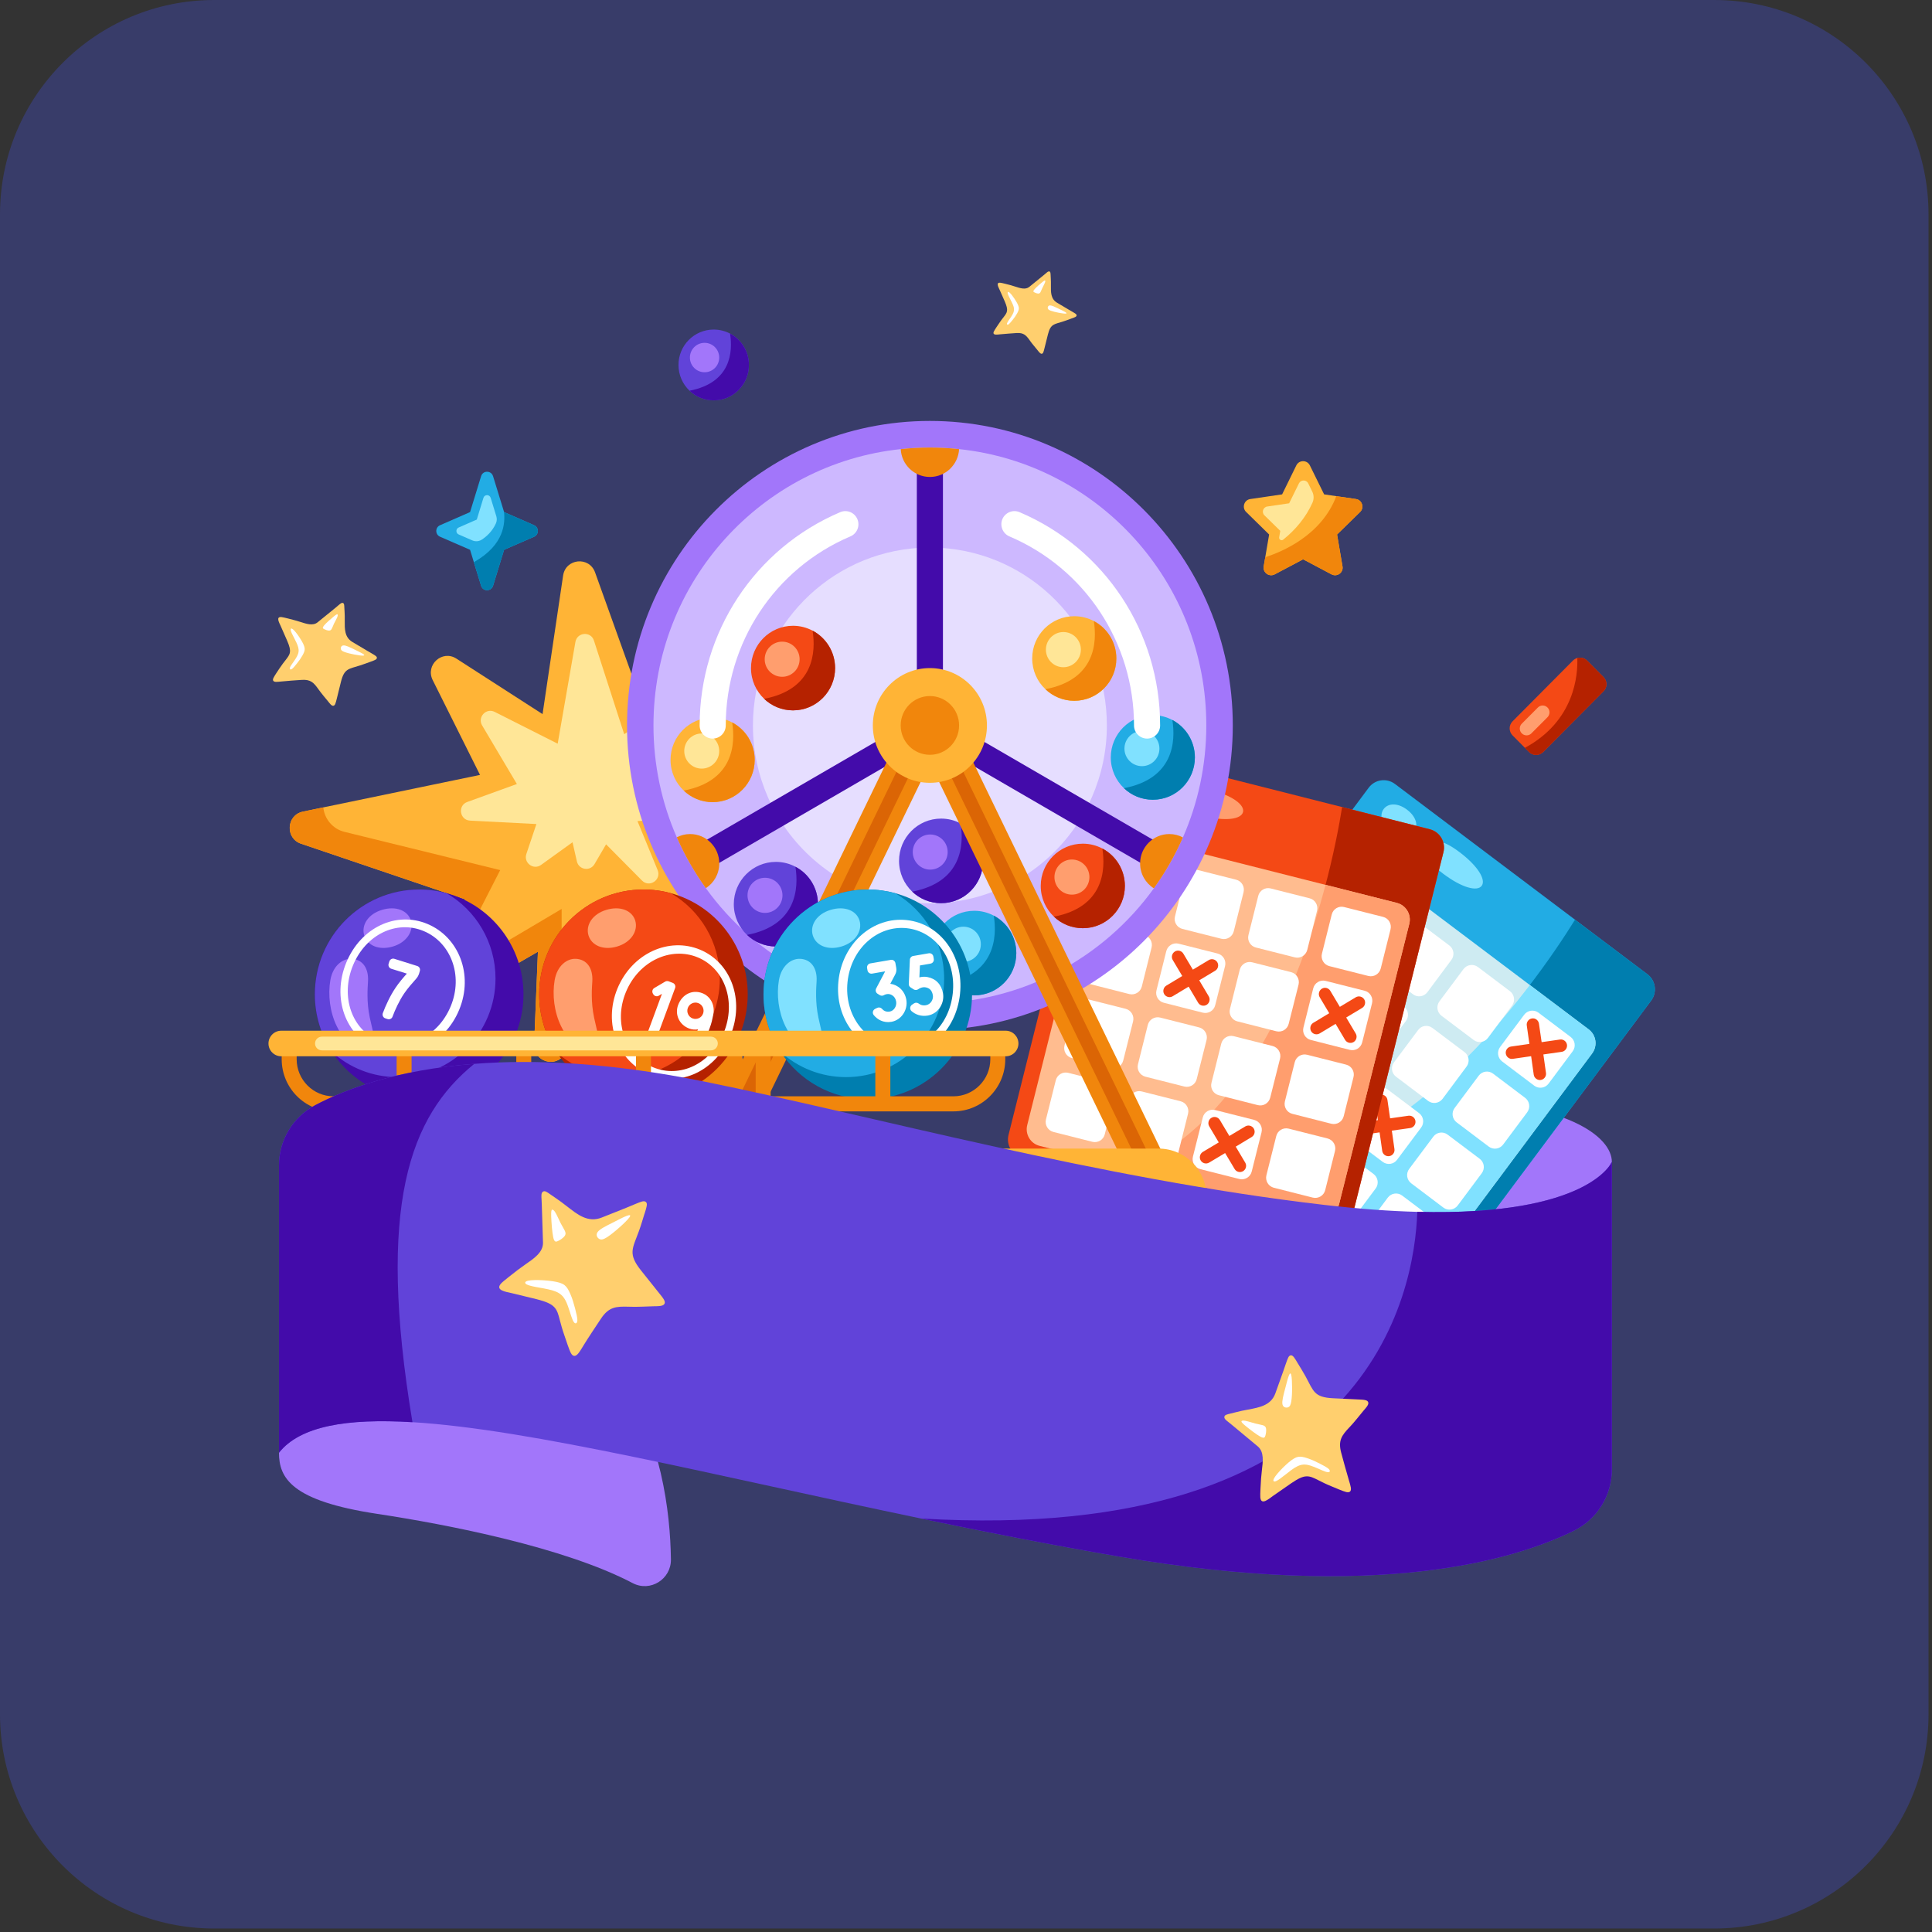 <svg xmlns="http://www.w3.org/2000/svg" xmlns:xlink="http://www.w3.org/1999/xlink" width="185" zoomAndPan="magnify" viewBox="0 0 138.75 138.75" height="185" preserveAspectRatio="xMidYMid meet" version="1.0"><rect x="0" y="0" width="138.75" height="138.75" fill="#333333" stroke="none"/><defs><clipPath id="a3f5082207"><path d="M 0 0 L 138.5 0 L 138.5 138.5 L 0 138.5 Z M 0 0 " clip-rule="nonzero"/></clipPath><clipPath id="0114daba1a"><path d="M 81.691 56 L 118.852 56 L 118.852 94.375 L 81.691 94.375 Z M 81.691 56 " clip-rule="nonzero"/></clipPath><clipPath id="14dac821db"><path d="M 87.121 66 L 118.852 66 L 118.852 94.375 L 87.121 94.375 Z M 87.121 66 " clip-rule="nonzero"/></clipPath><clipPath id="f65957971e"><path d="M 19.281 74 L 74 74 L 74 76 L 19.281 76 Z M 19.281 74 " clip-rule="nonzero"/></clipPath><clipPath id="c41ad0f0ee"><path d="M 48 23.652 L 54 23.652 L 54 29 L 48 29 Z M 48 23.652 " clip-rule="nonzero"/></clipPath><clipPath id="81101a6883"><path d="M 49 23.652 L 54 23.652 L 54 29 L 49 29 Z M 49 23.652 " clip-rule="nonzero"/></clipPath><clipPath id="8bcc718ce7"><path d="M 20 94.285 L 48.215 94.285 L 48.215 113.91 L 20 113.91 Z M 20 94.285 " clip-rule="nonzero"/></clipPath><clipPath id="432e32ee42"><path d="M 87 97 L 99 97 L 99 108 L 87 108 Z M 87 97 " clip-rule="nonzero"/></clipPath><clipPath id="829ad1c932"><path d="M 88.625 108.355 L 87.426 97.941 L 97.84 96.746 L 99.039 107.156 Z M 88.625 108.355 " clip-rule="nonzero"/></clipPath><clipPath id="a7fecfe860"><path d="M 88.625 108.355 L 87.426 97.941 L 97.84 96.746 L 99.039 107.156 Z M 88.625 108.355 " clip-rule="nonzero"/></clipPath><clipPath id="467330bbf1"><path d="M 88.625 108.355 L 87.426 97.941 L 97.84 96.746 L 99.039 107.156 Z M 88.625 108.355 " clip-rule="nonzero"/></clipPath><clipPath id="dd1053d1dd"><path d="M 89 98 L 96 98 L 96 107 L 89 107 Z M 89 98 " clip-rule="nonzero"/></clipPath><clipPath id="1aba8b0fc5"><path d="M 88.625 108.355 L 87.426 97.941 L 97.84 96.746 L 99.039 107.156 Z M 88.625 108.355 " clip-rule="nonzero"/></clipPath><clipPath id="4f75d6bc55"><path d="M 88.625 108.355 L 87.426 97.941 L 97.84 96.746 L 99.039 107.156 Z M 88.625 108.355 " clip-rule="nonzero"/></clipPath><clipPath id="131c41542b"><path d="M 88.625 108.355 L 87.426 97.941 L 97.84 96.746 L 99.039 107.156 Z M 88.625 108.355 " clip-rule="nonzero"/></clipPath><clipPath id="996629dcf4"><path d="M 35 85 L 48 85 L 48 98 L 35 98 Z M 35 85 " clip-rule="nonzero"/></clipPath><clipPath id="439335218c"><path d="M 33.867 91.176 L 41.879 82.27 L 50.785 90.277 L 42.777 99.188 Z M 33.867 91.176 " clip-rule="nonzero"/></clipPath><clipPath id="65cb499562"><path d="M 33.867 91.176 L 41.879 82.27 L 50.785 90.277 L 42.777 99.188 Z M 33.867 91.176 " clip-rule="nonzero"/></clipPath><clipPath id="19cc6dd5e6"><path d="M 33.867 91.176 L 41.879 82.27 L 50.785 90.277 L 42.777 99.188 Z M 33.867 91.176 " clip-rule="nonzero"/></clipPath><clipPath id="d95ed4b87a"><path d="M 37 86 L 46 86 L 46 96 L 37 96 Z M 37 86 " clip-rule="nonzero"/></clipPath><clipPath id="f7074cd52d"><path d="M 33.867 91.176 L 41.879 82.27 L 50.785 90.277 L 42.777 99.188 Z M 33.867 91.176 " clip-rule="nonzero"/></clipPath><clipPath id="2d89712d03"><path d="M 33.867 91.176 L 41.879 82.27 L 50.785 90.277 L 42.777 99.188 Z M 33.867 91.176 " clip-rule="nonzero"/></clipPath><clipPath id="aaedaa9d6c"><path d="M 33.867 91.176 L 41.879 82.27 L 50.785 90.277 L 42.777 99.188 Z M 33.867 91.176 " clip-rule="nonzero"/></clipPath><clipPath id="258b51047f"><path d="M 71 19 L 78 19 L 78 26 L 71 26 Z M 71 19 " clip-rule="nonzero"/></clipPath><clipPath id="3a8084ae61"><path d="M 71.59 19.16 L 77.559 19.633 L 77.082 25.605 L 71.113 25.129 Z M 71.59 19.16 " clip-rule="nonzero"/></clipPath><clipPath id="423ca2f322"><path d="M 71.59 19.16 L 77.559 19.633 L 77.082 25.605 L 71.113 25.129 Z M 71.59 19.16 " clip-rule="nonzero"/></clipPath><clipPath id="18ac241d59"><path d="M 71.59 19.16 L 77.559 19.633 L 77.082 25.605 L 71.113 25.129 Z M 71.59 19.16 " clip-rule="nonzero"/></clipPath><clipPath id="c88b150074"><path d="M 72 20 L 77 20 L 77 24 L 72 24 Z M 72 20 " clip-rule="nonzero"/></clipPath><clipPath id="c64af31a6a"><path d="M 71.59 19.16 L 77.559 19.633 L 77.082 25.605 L 71.113 25.129 Z M 71.59 19.16 " clip-rule="nonzero"/></clipPath><clipPath id="af604accc6"><path d="M 71.59 19.16 L 77.559 19.633 L 77.082 25.605 L 71.113 25.129 Z M 71.59 19.16 " clip-rule="nonzero"/></clipPath><clipPath id="784c58bfc7"><path d="M 71.59 19.16 L 77.559 19.633 L 77.082 25.605 L 71.113 25.129 Z M 71.59 19.16 " clip-rule="nonzero"/></clipPath><clipPath id="94f7f95133"><path d="M 19 43 L 28 43 L 28 51 L 19 51 Z M 19 43 " clip-rule="nonzero"/></clipPath><clipPath id="ed4bc01c8d"><path d="M 19.902 42.883 L 27.367 43.477 L 26.773 50.938 L 19.309 50.344 Z M 19.902 42.883 " clip-rule="nonzero"/></clipPath><clipPath id="441305f485"><path d="M 19.902 42.883 L 27.367 43.477 L 26.773 50.938 L 19.309 50.344 Z M 19.902 42.883 " clip-rule="nonzero"/></clipPath><clipPath id="27b4dd6b21"><path d="M 19.902 42.883 L 27.367 43.477 L 26.773 50.938 L 19.309 50.344 Z M 19.902 42.883 " clip-rule="nonzero"/></clipPath><clipPath id="8d9a7a0763"><path d="M 20 44 L 27 44 L 27 49 L 20 49 Z M 20 44 " clip-rule="nonzero"/></clipPath><clipPath id="8f6b7ce57c"><path d="M 19.902 42.883 L 27.367 43.477 L 26.773 50.938 L 19.309 50.344 Z M 19.902 42.883 " clip-rule="nonzero"/></clipPath><clipPath id="6ad7c3b769"><path d="M 19.902 42.883 L 27.367 43.477 L 26.773 50.938 L 19.309 50.344 Z M 19.902 42.883 " clip-rule="nonzero"/></clipPath><clipPath id="a251d165ff"><path d="M 19.902 42.883 L 27.367 43.477 L 26.773 50.938 L 19.309 50.344 Z M 19.902 42.883 " clip-rule="nonzero"/></clipPath></defs><g clip-path="url(#a3f5082207)"><path fill="#383c69" d="M 138.5 123.113 C 138.5 131.609 131.609 138.5 123.113 138.5 L 15.391 138.5 C 6.891 138.5 0 131.609 0 123.113 L 0 15.391 C 0 6.891 6.891 0 15.391 0 L 123.113 0 C 131.609 0 138.5 6.891 138.5 15.391 Z M 138.5 123.113 " fill-opacity="1" fill-rule="nonzero"/></g><path fill="#a276fa" d="M 103.5 78.898 C 97.984 78.766 93.039 77.922 90.02 77.281 C 88.578 76.977 87.359 78.375 87.859 79.77 C 88.879 82.621 90.957 87.004 95.004 91.43 C 101.859 98.926 112.094 90.883 112.148 90.664 C 112.203 90.445 112.203 90.445 112.203 90.445 L 115.758 83.445 C 115.758 81.637 112.543 79.117 103.5 78.898 " fill-opacity="1" fill-rule="nonzero"/><g clip-path="url(#0114daba1a)"><path fill="#22ace4" d="M 118.578 71.863 L 102.258 93.75 C 101.812 94.352 100.965 94.473 100.371 94.023 L 82.238 80.359 C 81.645 79.91 81.523 79.059 81.969 78.461 L 98.293 56.574 C 98.738 55.973 99.582 55.852 100.18 56.301 L 118.309 69.965 C 118.906 70.414 119.027 71.266 118.578 71.863 " fill-opacity="1" fill-rule="nonzero"/></g><g clip-path="url(#14dac821db)"><path fill="#007eaf" d="M 118.578 71.863 L 102.258 93.75 C 101.812 94.352 100.965 94.473 100.371 94.023 L 87.145 84.055 C 99.891 85.707 110.281 70.617 113.113 66.051 L 118.309 69.965 C 118.906 70.414 119.027 71.266 118.578 71.863 " fill-opacity="1" fill-rule="nonzero"/></g><path fill="#ceebf2" d="M 114.34 75.656 L 101.961 92.258 C 101.555 92.805 100.781 92.914 100.238 92.504 L 83.727 80.059 C 83.184 79.648 83.07 78.875 83.48 78.328 L 95.859 61.727 C 96.266 61.18 97.035 61.07 97.578 61.48 L 114.094 73.926 C 114.637 74.336 114.746 75.109 114.34 75.656 " fill-opacity="1" fill-rule="nonzero"/><path fill="#80e1ff" d="M 101.559 59.75 C 101.238 60.18 100.559 60.211 99.883 59.703 C 99.211 59.199 99.051 58.531 99.371 58.102 C 99.691 57.672 100.375 57.641 101.047 58.148 C 101.719 58.652 101.879 59.32 101.559 59.75 " fill-opacity="1" fill-rule="nonzero"/><path fill="#80e1ff" d="M 106.41 63.617 C 106.09 64.047 104.992 63.762 103.652 62.754 C 102.316 61.746 102.312 61.199 102.633 60.77 C 102.957 60.34 103.48 60.191 104.816 61.195 C 106.152 62.203 106.73 63.188 106.41 63.617 " fill-opacity="1" fill-rule="nonzero"/><path fill="#80e1ff" d="M 114.34 75.656 L 101.961 92.258 C 101.555 92.805 100.781 92.914 100.238 92.504 L 89.195 84.18 C 98.02 84.125 105.523 76.426 109.871 70.742 L 114.094 73.926 C 114.637 74.336 114.746 75.109 114.34 75.656 " fill-opacity="1" fill-rule="nonzero"/><path fill="#ffffff" d="M 99.734 64.621 L 97.426 62.883 C 97.102 62.641 96.641 62.703 96.398 63.031 L 94.668 65.352 C 94.426 65.676 94.492 66.141 94.816 66.387 L 97.121 68.125 C 97.449 68.367 97.906 68.305 98.152 67.977 L 99.883 65.656 C 100.125 65.332 100.059 64.867 99.734 64.621 " fill-opacity="1" fill-rule="nonzero"/><path fill="#ffffff" d="M 104.09 67.902 L 101.781 66.164 C 101.457 65.922 100.996 65.988 100.754 66.312 L 99.023 68.633 C 98.777 68.961 98.844 69.422 99.168 69.668 L 101.477 71.406 C 101.801 71.652 102.262 71.586 102.508 71.258 L 104.234 68.938 C 104.48 68.613 104.414 68.148 104.09 67.902 " fill-opacity="1" fill-rule="nonzero"/><path fill="#ffffff" d="M 108.441 71.184 L 106.137 69.445 C 105.809 69.203 105.352 69.27 105.105 69.594 L 103.375 71.914 C 103.133 72.242 103.199 72.703 103.523 72.949 L 105.832 74.688 C 106.156 74.934 106.617 74.867 106.859 74.539 L 108.59 72.219 C 108.832 71.895 108.766 71.43 108.441 71.184 " fill-opacity="1" fill-rule="nonzero"/><path fill="#ffffff" d="M 112.797 74.469 L 110.488 72.727 C 110.164 72.484 109.703 72.551 109.461 72.875 L 107.73 75.195 C 107.488 75.523 107.555 75.984 107.879 76.23 L 110.184 77.969 C 110.508 78.215 110.973 78.148 111.215 77.82 L 112.945 75.5 C 113.188 75.176 113.121 74.711 112.797 74.469 " fill-opacity="1" fill-rule="nonzero"/><path fill="#ffffff" d="M 96.469 69 L 94.164 67.262 C 93.84 67.016 93.379 67.082 93.133 67.41 L 91.406 69.727 C 91.16 70.055 91.227 70.52 91.551 70.762 L 93.859 72.5 C 94.184 72.746 94.645 72.68 94.887 72.352 L 96.617 70.035 C 96.859 69.707 96.793 69.246 96.469 69 " fill-opacity="1" fill-rule="nonzero"/><path fill="#ffffff" d="M 100.824 72.281 L 98.516 70.543 C 98.191 70.297 97.73 70.363 97.488 70.691 L 95.758 73.008 C 95.516 73.336 95.582 73.801 95.906 74.043 L 98.211 75.781 C 98.539 76.027 98.996 75.961 99.242 75.637 L 100.973 73.316 C 101.215 72.988 101.148 72.527 100.824 72.281 " fill-opacity="1" fill-rule="nonzero"/><path fill="#ffffff" d="M 105.18 75.562 L 102.871 73.824 C 102.547 73.578 102.086 73.645 101.844 73.973 L 100.113 76.293 C 99.867 76.617 99.934 77.082 100.258 77.324 L 102.566 79.066 C 102.891 79.309 103.352 79.242 103.598 78.918 L 105.324 76.598 C 105.57 76.27 105.504 75.809 105.18 75.562 " fill-opacity="1" fill-rule="nonzero"/><path fill="#ffffff" d="M 109.531 78.844 L 107.227 77.105 C 106.902 76.859 106.441 76.926 106.195 77.254 L 104.465 79.574 C 104.223 79.898 104.289 80.363 104.613 80.605 L 106.922 82.348 C 107.246 82.59 107.707 82.523 107.949 82.199 L 109.68 79.879 C 109.922 79.551 109.855 79.09 109.531 78.844 " fill-opacity="1" fill-rule="nonzero"/><path fill="#ffffff" d="M 93.207 73.375 L 90.898 71.637 C 90.574 71.395 90.113 71.461 89.871 71.785 L 88.141 74.105 C 87.895 74.434 87.961 74.895 88.289 75.141 L 90.594 76.879 C 90.918 77.125 91.379 77.059 91.625 76.73 L 93.352 74.41 C 93.598 74.086 93.531 73.621 93.207 73.375 " fill-opacity="1" fill-rule="nonzero"/><path fill="#ffffff" d="M 97.559 76.66 L 95.254 74.918 C 94.93 74.676 94.469 74.742 94.223 75.066 L 92.496 77.387 C 92.25 77.715 92.316 78.176 92.641 78.422 L 94.949 80.16 C 95.273 80.406 95.734 80.34 95.977 80.012 L 97.707 77.691 C 97.949 77.367 97.883 76.902 97.559 76.66 " fill-opacity="1" fill-rule="nonzero"/><path fill="#ffffff" d="M 101.914 79.941 L 99.605 78.203 C 99.281 77.957 98.82 78.023 98.578 78.348 L 96.848 80.668 C 96.605 80.996 96.672 81.457 96.996 81.703 L 99.301 83.441 C 99.629 83.688 100.09 83.621 100.332 83.293 L 102.062 80.977 C 102.305 80.648 102.238 80.184 101.914 79.941 " fill-opacity="1" fill-rule="nonzero"/><path fill="#ffffff" d="M 106.27 83.223 L 103.961 81.484 C 103.637 81.238 103.176 81.305 102.934 81.633 L 101.203 83.949 C 100.957 84.277 101.023 84.738 101.352 84.984 L 103.656 86.723 C 103.98 86.969 104.441 86.902 104.688 86.574 L 106.414 84.258 C 106.66 83.93 106.594 83.465 106.27 83.223 " fill-opacity="1" fill-rule="nonzero"/><path fill="#ffffff" d="M 89.941 77.754 L 87.633 76.016 C 87.309 75.77 86.848 75.836 86.605 76.164 L 84.875 78.484 C 84.633 78.809 84.699 79.273 85.023 79.516 L 87.328 81.258 C 87.656 81.5 88.117 81.434 88.359 81.109 L 90.09 78.789 C 90.332 78.461 90.266 78 89.941 77.754 " fill-opacity="1" fill-rule="nonzero"/><path fill="#ffffff" d="M 94.297 81.035 L 91.988 79.297 C 91.664 79.051 91.203 79.117 90.961 79.445 L 89.23 81.766 C 88.988 82.09 89.051 82.555 89.379 82.797 L 91.684 84.539 C 92.008 84.781 92.469 84.715 92.715 84.391 L 94.441 82.07 C 94.688 81.742 94.621 81.281 94.297 81.035 " fill-opacity="1" fill-rule="nonzero"/><path fill="#ffffff" d="M 98.648 84.316 L 96.344 82.578 C 96.02 82.332 95.559 82.398 95.312 82.727 L 93.582 85.047 C 93.34 85.371 93.406 85.836 93.73 86.082 L 96.039 87.82 C 96.363 88.062 96.824 87.996 97.066 87.672 L 98.797 85.352 C 99.039 85.027 98.973 84.562 98.648 84.316 " fill-opacity="1" fill-rule="nonzero"/><path fill="#ffffff" d="M 103.004 87.598 L 100.695 85.859 C 100.371 85.617 99.91 85.684 99.668 86.008 L 97.938 88.328 C 97.695 88.652 97.762 89.117 98.086 89.363 L 100.391 91.102 C 100.719 91.344 101.18 91.277 101.422 90.953 L 103.152 88.633 C 103.395 88.309 103.328 87.844 103.004 87.598 " fill-opacity="1" fill-rule="nonzero"/><path fill="#f44915" d="M 98.867 73.543 L 100.188 73.352 C 100.426 73.316 100.598 73.09 100.562 72.848 C 100.527 72.605 100.301 72.434 100.059 72.469 L 98.742 72.656 L 98.551 71.332 C 98.52 71.09 98.293 70.918 98.051 70.953 C 97.809 70.988 97.641 71.215 97.676 71.457 L 97.863 72.785 L 96.543 72.973 C 96.301 73.008 96.133 73.234 96.168 73.48 C 96.203 73.723 96.43 73.891 96.668 73.855 L 97.988 73.668 L 98.176 74.992 C 98.211 75.234 98.438 75.406 98.68 75.371 C 98.922 75.336 99.09 75.109 99.055 74.867 L 98.867 73.543 " fill-opacity="1" fill-rule="nonzero"/><path fill="#f44915" d="M 110.84 75.727 L 112.16 75.539 C 112.398 75.504 112.57 75.273 112.535 75.031 C 112.5 74.789 112.273 74.621 112.031 74.656 L 110.715 74.844 L 110.523 73.52 C 110.488 73.273 110.266 73.105 110.023 73.141 C 109.781 73.176 109.613 73.402 109.648 73.645 L 109.836 74.969 L 108.516 75.16 C 108.273 75.195 108.105 75.422 108.141 75.664 C 108.176 75.906 108.398 76.078 108.641 76.043 L 109.961 75.852 L 110.148 77.18 C 110.184 77.422 110.41 77.594 110.652 77.559 C 110.895 77.523 111.062 77.297 111.027 77.055 L 110.84 75.727 " fill-opacity="1" fill-rule="nonzero"/><path fill="#f44915" d="M 99.957 81.199 L 101.277 81.012 C 101.516 80.977 101.688 80.75 101.652 80.504 C 101.617 80.262 101.391 80.094 101.148 80.129 L 99.832 80.316 L 99.641 78.992 C 99.609 78.75 99.383 78.578 99.141 78.613 C 98.898 78.648 98.73 78.875 98.766 79.117 L 98.953 80.445 L 97.633 80.633 C 97.391 80.668 97.223 80.895 97.258 81.137 C 97.293 81.379 97.52 81.551 97.758 81.516 L 99.078 81.324 L 99.266 82.652 C 99.301 82.895 99.527 83.066 99.77 83.031 C 100.012 82.996 100.18 82.77 100.145 82.527 L 99.957 81.199 " fill-opacity="1" fill-rule="nonzero"/><path fill="#f44915" d="M 87.98 79.012 L 89.301 78.82 C 89.543 78.785 89.711 78.559 89.676 78.316 C 89.641 78.074 89.414 77.902 89.176 77.938 L 87.855 78.129 L 87.668 76.801 C 87.633 76.559 87.406 76.391 87.164 76.426 C 86.922 76.461 86.754 76.688 86.789 76.93 L 86.977 78.254 L 85.656 78.445 C 85.418 78.48 85.246 78.707 85.281 78.949 C 85.316 79.191 85.543 79.363 85.785 79.328 L 87.102 79.137 L 87.293 80.465 C 87.324 80.707 87.551 80.875 87.793 80.844 C 88.035 80.809 88.203 80.578 88.168 80.336 L 87.98 79.012 " fill-opacity="1" fill-rule="nonzero"/><path fill="#f44915" d="M 103.664 61.199 L 97.02 87.727 C 96.836 88.453 96.105 88.895 95.383 88.711 L 73.41 83.148 C 72.688 82.965 72.246 82.23 72.43 81.504 L 79.074 54.977 C 79.254 54.25 79.988 53.809 80.711 53.992 L 102.684 59.555 C 103.406 59.738 103.844 60.473 103.664 61.199 " fill-opacity="1" fill-rule="nonzero"/><path fill="#b52200" d="M 103.664 61.199 L 97.02 87.727 C 96.836 88.453 96.105 88.895 95.383 88.711 L 79.355 84.652 C 91.746 81.23 95.531 63.273 96.387 57.961 L 102.684 59.555 C 103.406 59.738 103.844 60.473 103.664 61.199 " fill-opacity="1" fill-rule="nonzero"/><path fill="#ffbc8f" d="M 101.211 66.344 L 96.172 86.465 C 96.004 87.125 95.336 87.527 94.68 87.359 L 74.664 82.293 C 74.004 82.129 73.605 81.457 73.773 80.797 L 78.812 60.672 C 78.977 60.012 79.645 59.609 80.301 59.777 L 100.316 64.844 C 100.977 65.012 101.375 65.684 101.211 66.344 " fill-opacity="1" fill-rule="nonzero"/><path fill="#ff9e6e" d="M 83.309 56.637 C 83.18 57.16 82.562 57.453 81.746 57.246 C 80.93 57.039 80.523 56.488 80.656 55.965 C 80.785 55.445 81.402 55.152 82.219 55.355 C 83.035 55.562 83.441 56.117 83.309 56.637 " fill-opacity="1" fill-rule="nonzero"/><path fill="#ff9e6e" d="M 89.27 58.32 C 89.137 58.84 88.016 59.004 86.395 58.594 C 84.773 58.184 84.562 57.684 84.691 57.16 C 84.824 56.641 85.25 56.297 86.867 56.707 C 88.488 57.117 89.398 57.797 89.27 58.32 " fill-opacity="1" fill-rule="nonzero"/><path fill="#ff9e6e" d="M 101.211 66.344 L 96.172 86.465 C 96.004 87.125 95.336 87.527 94.68 87.359 L 81.293 83.973 C 89.41 80.492 93.375 70.477 95.195 63.547 L 100.316 64.844 C 100.977 65.012 101.375 65.684 101.211 66.344 " fill-opacity="1" fill-rule="nonzero"/><path fill="#ffffff" d="M 83.496 61.84 L 80.703 61.133 C 80.309 61.031 79.906 61.273 79.809 61.668 L 79.105 64.48 C 79.008 64.875 79.246 65.277 79.637 65.375 L 82.434 66.086 C 82.828 66.184 83.227 65.945 83.328 65.547 L 84.031 62.738 C 84.129 62.34 83.891 61.938 83.496 61.84 " fill-opacity="1" fill-rule="nonzero"/><path fill="#ffffff" d="M 88.773 63.176 L 85.977 62.469 C 85.586 62.367 85.184 62.609 85.086 63.004 L 84.383 65.816 C 84.281 66.211 84.523 66.613 84.914 66.711 L 87.711 67.418 C 88.105 67.52 88.504 67.281 88.605 66.883 L 89.309 64.074 C 89.406 63.676 89.168 63.273 88.773 63.176 " fill-opacity="1" fill-rule="nonzero"/><path fill="#ffffff" d="M 94.051 64.512 L 91.258 63.805 C 90.863 63.703 90.461 63.945 90.363 64.34 L 89.66 67.152 C 89.559 67.547 89.801 67.949 90.191 68.047 L 92.988 68.754 C 93.383 68.855 93.781 68.613 93.883 68.219 L 94.586 65.41 C 94.684 65.012 94.445 64.609 94.051 64.512 " fill-opacity="1" fill-rule="nonzero"/><path fill="#ffffff" d="M 99.328 65.848 L 96.531 65.141 C 96.141 65.039 95.738 65.281 95.641 65.676 L 94.938 68.488 C 94.836 68.883 95.078 69.285 95.469 69.383 L 98.266 70.09 C 98.66 70.191 99.059 69.949 99.16 69.555 L 99.863 66.746 C 99.961 66.348 99.723 65.945 99.328 65.848 " fill-opacity="1" fill-rule="nonzero"/><path fill="#ffffff" d="M 82.168 67.145 L 79.371 66.438 C 78.98 66.336 78.578 66.578 78.48 66.973 L 77.777 69.785 C 77.676 70.18 77.918 70.582 78.309 70.68 L 81.105 71.391 C 81.5 71.488 81.898 71.25 82 70.852 L 82.703 68.043 C 82.801 67.645 82.562 67.246 82.168 67.145 " fill-opacity="1" fill-rule="nonzero"/><path fill="#ffffff" d="M 87.445 68.48 L 84.648 67.773 C 84.258 67.672 83.855 67.914 83.758 68.309 L 83.055 71.121 C 82.953 71.516 83.191 71.918 83.586 72.016 L 86.383 72.727 C 86.777 72.824 87.176 72.586 87.273 72.188 L 87.98 69.379 C 88.078 68.98 87.84 68.582 87.445 68.48 " fill-opacity="1" fill-rule="nonzero"/><path fill="#ffffff" d="M 92.723 69.816 L 89.926 69.109 C 89.535 69.008 89.133 69.25 89.035 69.645 L 88.332 72.457 C 88.23 72.852 88.469 73.254 88.863 73.352 L 91.66 74.062 C 92.055 74.16 92.453 73.922 92.551 73.523 L 93.258 70.715 C 93.355 70.316 93.117 69.918 92.723 69.816 " fill-opacity="1" fill-rule="nonzero"/><path fill="#ffffff" d="M 98 71.152 L 95.203 70.445 C 94.809 70.344 94.41 70.586 94.312 70.98 L 93.609 73.793 C 93.508 74.188 93.746 74.59 94.141 74.688 L 96.938 75.398 C 97.332 75.496 97.73 75.258 97.828 74.859 L 98.535 72.051 C 98.633 71.652 98.395 71.25 98 71.152 " fill-opacity="1" fill-rule="nonzero"/><path fill="#ffffff" d="M 80.84 72.449 L 78.043 71.742 C 77.652 71.645 77.25 71.883 77.152 72.277 L 76.449 75.09 C 76.348 75.484 76.586 75.887 76.98 75.988 L 79.777 76.695 C 80.172 76.793 80.57 76.555 80.668 76.156 L 81.375 73.348 C 81.473 72.953 81.234 72.551 80.84 72.449 " fill-opacity="1" fill-rule="nonzero"/><path fill="#ffffff" d="M 86.117 73.785 L 83.32 73.078 C 82.926 72.98 82.527 73.219 82.43 73.613 L 81.727 76.426 C 81.625 76.82 81.863 77.223 82.258 77.324 L 85.055 78.031 C 85.449 78.129 85.848 77.891 85.945 77.492 L 86.652 74.684 C 86.75 74.289 86.512 73.887 86.117 73.785 " fill-opacity="1" fill-rule="nonzero"/><path fill="#ffffff" d="M 91.395 75.121 L 88.598 74.414 C 88.203 74.316 87.805 74.555 87.707 74.949 L 87.004 77.762 C 86.902 78.156 87.141 78.559 87.535 78.656 L 90.332 79.367 C 90.727 79.465 91.125 79.227 91.223 78.828 L 91.93 76.02 C 92.027 75.625 91.789 75.223 91.395 75.121 " fill-opacity="1" fill-rule="nonzero"/><path fill="#ffffff" d="M 96.672 76.457 L 93.875 75.75 C 93.48 75.648 93.082 75.891 92.984 76.285 L 92.277 79.098 C 92.18 79.492 92.418 79.895 92.812 79.992 L 95.609 80.703 C 96.004 80.801 96.402 80.562 96.5 80.164 L 97.203 77.355 C 97.305 76.957 97.066 76.559 96.672 76.457 " fill-opacity="1" fill-rule="nonzero"/><path fill="#ffffff" d="M 79.512 77.754 L 76.715 77.047 C 76.32 76.949 75.922 77.188 75.824 77.582 L 75.117 80.395 C 75.02 80.789 75.258 81.191 75.652 81.293 L 78.449 82 C 78.844 82.098 79.242 81.859 79.34 81.465 L 80.043 78.652 C 80.145 78.258 79.906 77.855 79.512 77.754 " fill-opacity="1" fill-rule="nonzero"/><path fill="#ffffff" d="M 84.789 79.09 L 81.992 78.383 C 81.598 78.285 81.199 78.523 81.102 78.918 L 80.395 81.73 C 80.297 82.125 80.535 82.527 80.93 82.629 L 83.727 83.336 C 84.121 83.434 84.52 83.195 84.617 82.801 L 85.32 79.988 C 85.422 79.594 85.184 79.191 84.789 79.09 " fill-opacity="1" fill-rule="nonzero"/><path fill="#ffffff" d="M 90.066 80.426 L 87.27 79.719 C 86.875 79.621 86.477 79.859 86.379 80.254 L 85.672 83.066 C 85.574 83.461 85.812 83.863 86.207 83.965 L 89.004 84.672 C 89.395 84.77 89.797 84.531 89.895 84.133 L 90.598 81.324 C 90.699 80.93 90.461 80.527 90.066 80.426 " fill-opacity="1" fill-rule="nonzero"/><path fill="#ffffff" d="M 95.344 81.762 L 92.547 81.055 C 92.152 80.957 91.754 81.195 91.656 81.59 L 90.949 84.402 C 90.852 84.797 91.09 85.199 91.484 85.301 L 94.281 86.008 C 94.672 86.105 95.074 85.867 95.172 85.469 L 95.875 82.66 C 95.977 82.266 95.734 81.863 95.344 81.762 " fill-opacity="1" fill-rule="nonzero"/><path fill="#f44915" d="M 96.68 73.074 L 97.824 72.387 C 98.031 72.262 98.102 71.984 97.977 71.777 C 97.852 71.566 97.578 71.496 97.367 71.621 L 96.223 72.309 L 95.539 71.16 C 95.414 70.949 95.141 70.879 94.934 71.004 C 94.723 71.133 94.652 71.406 94.777 71.617 L 95.461 72.766 L 94.32 73.453 C 94.109 73.578 94.039 73.855 94.164 74.066 C 94.289 74.277 94.562 74.344 94.773 74.219 L 95.918 73.531 L 96.602 74.684 C 96.727 74.891 97 74.961 97.211 74.836 C 97.418 74.711 97.488 74.434 97.363 74.223 L 96.68 73.074 " fill-opacity="1" fill-rule="nonzero"/><path fill="#f44915" d="M 88.746 82.348 L 89.887 81.66 C 90.098 81.535 90.168 81.262 90.043 81.051 C 89.918 80.84 89.641 80.77 89.434 80.895 L 88.289 81.582 L 87.605 80.434 C 87.48 80.223 87.207 80.152 86.996 80.281 C 86.789 80.406 86.719 80.68 86.844 80.891 L 87.527 82.043 L 86.383 82.727 C 86.176 82.855 86.105 83.129 86.23 83.34 C 86.355 83.551 86.629 83.621 86.84 83.492 L 87.984 82.809 L 88.668 83.957 C 88.793 84.168 89.066 84.234 89.273 84.109 C 89.484 83.984 89.555 83.711 89.43 83.5 L 88.746 82.348 " fill-opacity="1" fill-rule="nonzero"/><path fill="#f44915" d="M 86.125 70.402 L 87.27 69.715 C 87.477 69.59 87.547 69.316 87.422 69.105 C 87.297 68.895 87.023 68.824 86.812 68.949 L 85.668 69.637 L 84.984 68.488 C 84.859 68.277 84.586 68.207 84.379 68.332 C 84.168 68.461 84.098 68.734 84.223 68.945 L 84.906 70.094 L 83.766 70.781 C 83.555 70.906 83.484 71.184 83.609 71.395 C 83.738 71.605 84.012 71.676 84.219 71.547 L 85.363 70.859 L 86.047 72.012 C 86.172 72.223 86.445 72.289 86.656 72.164 C 86.863 72.039 86.934 71.762 86.809 71.555 L 86.125 70.402 " fill-opacity="1" fill-rule="nonzero"/><path fill="#f44915" d="M 82.172 63.762 L 83.316 63.074 C 83.523 62.949 83.594 62.672 83.469 62.461 C 83.344 62.25 83.07 62.184 82.859 62.309 L 81.719 62.996 L 81.035 61.844 C 80.91 61.637 80.633 61.566 80.426 61.691 C 80.215 61.816 80.148 62.094 80.273 62.305 L 80.957 63.453 L 79.812 64.141 C 79.602 64.266 79.535 64.543 79.66 64.75 C 79.785 64.961 80.059 65.031 80.266 64.906 L 81.41 64.219 L 82.094 65.367 C 82.219 65.578 82.492 65.648 82.703 65.523 C 82.914 65.395 82.98 65.121 82.855 64.91 L 82.172 63.762 " fill-opacity="1" fill-rule="nonzero"/><path fill="#ffb436" d="M 65.492 73.484 L 52.453 68.898 L 53.734 79.52 C 53.883 80.742 52.316 81.363 51.598 80.367 L 44.102 69.992 L 40.555 75.695 C 39.906 76.734 38.309 76.238 38.359 75.012 L 38.633 68.348 L 31.832 72.277 C 30.797 72.875 29.633 71.742 30.191 70.684 L 33.41 64.59 L 21.613 60.59 C 20.469 60.199 20.566 58.535 21.754 58.289 L 23.219 57.984 L 34.473 55.652 L 31.074 48.84 C 30.531 47.754 31.758 46.645 32.773 47.297 L 38.965 51.285 L 40.441 41.332 C 40.625 40.105 42.312 39.938 42.734 41.102 L 46.117 50.531 L 53.086 44.16 L 54.371 42.98 C 55.25 42.18 56.629 43.023 56.316 44.176 L 53.359 55.203 L 60.348 54.566 C 61.504 54.461 62.105 55.906 61.227 56.664 L 55.512 61.57 L 66.668 71.461 C 67.645 72.328 66.723 73.914 65.492 73.484 " fill-opacity="1" fill-rule="nonzero"/><path fill="#f1860c" d="M 65.492 73.484 L 52.453 68.898 L 53.734 79.52 C 53.883 80.742 52.316 81.363 51.598 80.367 L 44.102 69.992 L 40.555 75.695 C 39.906 76.734 38.309 76.238 38.359 75.012 L 38.633 68.348 L 31.832 72.277 C 30.797 72.875 29.633 71.742 30.191 70.684 L 33.41 64.59 L 21.613 60.59 C 20.469 60.199 20.566 58.535 21.754 58.289 L 23.219 57.984 C 23.305 58.832 23.91 59.539 24.742 59.742 L 35.922 62.488 L 33.234 67.746 C 32.863 68.473 33.664 69.23 34.359 68.816 L 40.336 65.277 L 40.336 68.047 C 40.336 68.848 41.363 69.164 41.812 68.5 L 43.742 65.633 L 49.102 73.309 C 49.594 74.016 50.695 73.566 50.562 72.715 L 49.348 65.02 L 59.562 69.324 C 60.402 69.676 61.09 68.586 60.418 67.973 L 52.426 60.715 L 56.668 57.32 C 57.305 56.809 56.875 55.777 56.066 55.875 L 48.621 56.773 L 53.531 46.109 C 53.84 45.434 53.656 44.633 53.086 44.16 L 54.371 42.98 C 55.25 42.18 56.629 43.023 56.316 44.176 L 53.359 55.203 L 60.348 54.566 C 61.504 54.461 62.105 55.906 61.227 56.664 L 55.512 61.57 L 66.668 71.461 C 67.645 72.328 66.723 73.914 65.492 73.484 " fill-opacity="1" fill-rule="nonzero"/><path fill="#ffe697" d="M 48.258 50.41 L 44.828 52.727 L 42.656 46.008 C 42.438 45.32 41.449 45.391 41.324 46.102 L 40.051 53.41 L 35.527 51.125 C 34.91 50.816 34.273 51.504 34.625 52.098 L 37.121 56.305 L 33.559 57.594 C 32.852 57.848 33.008 58.895 33.758 58.934 L 38.523 59.18 L 37.801 61.332 C 37.59 61.969 38.312 62.508 38.855 62.117 L 41.117 60.488 L 41.43 61.863 C 41.57 62.473 42.379 62.598 42.695 62.059 L 43.527 60.637 L 46.105 63.238 C 46.637 63.777 47.516 63.188 47.23 62.488 L 45.781 58.969 L 47.621 58.863 C 48.266 58.828 48.512 58 47.992 57.617 L 46.199 56.289 L 49.227 51.348 C 49.613 50.715 48.871 49.996 48.258 50.41 " fill-opacity="1" fill-rule="nonzero"/><path fill="#a276fa" d="M 88.535 52.098 C 88.535 64.176 78.797 73.969 66.781 73.969 C 54.77 73.969 45.031 64.176 45.031 52.098 C 45.031 40.02 54.77 30.23 66.781 30.23 C 78.797 30.23 88.535 40.02 88.535 52.098 " fill-opacity="1" fill-rule="nonzero"/><path fill="#cdb8ff" d="M 86.633 52.098 C 86.633 54.961 86.035 57.68 84.953 60.141 C 84.387 61.438 83.684 62.664 82.867 63.797 C 79.258 68.801 73.398 72.055 66.781 72.055 C 60.16 72.055 54.297 68.797 50.691 63.785 C 49.875 62.652 49.172 61.43 48.605 60.133 C 47.527 57.672 46.93 54.957 46.93 52.098 C 46.93 41.789 54.707 33.305 64.688 32.254 C 65.375 32.18 66.074 32.141 66.781 32.141 C 67.492 32.141 68.191 32.18 68.879 32.254 C 78.855 33.305 86.633 41.789 86.633 52.098 " fill-opacity="1" fill-rule="nonzero"/><path fill="#e6deff" d="M 79.492 52.098 C 79.492 53.93 79.105 55.672 78.418 57.246 C 78.055 58.078 77.602 58.863 77.078 59.59 C 74.77 62.793 71.02 64.875 66.781 64.875 C 62.543 64.875 58.789 62.789 56.48 59.582 C 55.957 58.855 55.508 58.07 55.145 57.242 C 54.457 55.668 54.074 53.93 54.074 52.098 C 54.074 45.496 59.051 40.066 65.441 39.395 C 65.883 39.348 66.328 39.324 66.781 39.324 C 67.234 39.324 67.684 39.348 68.125 39.395 C 74.512 40.066 79.492 45.5 79.492 52.098 " fill-opacity="1" fill-rule="nonzero"/><path fill="#430baa" d="M 84.25 61.148 L 67.719 51.555 L 67.719 32.367 L 65.844 32.367 L 65.844 51.555 L 49.316 61.148 L 50.254 62.781 L 66.781 53.188 L 83.309 62.781 L 84.25 61.148 " fill-opacity="1" fill-rule="nonzero"/><path fill="#f1860c" d="M 68.879 32.254 C 68.82 33.367 67.906 34.254 66.781 34.254 C 65.66 34.254 64.742 33.367 64.688 32.254 C 65.375 32.18 66.074 32.141 66.781 32.141 C 67.492 32.141 68.191 32.18 68.879 32.254 " fill-opacity="1" fill-rule="nonzero"/><path fill="#f1860c" d="M 51.656 62.008 C 51.656 62.758 51.273 63.41 50.691 63.785 C 49.875 62.652 49.172 61.43 48.605 60.133 C 48.891 59.984 49.215 59.898 49.559 59.898 C 50.719 59.898 51.656 60.844 51.656 62.008 " fill-opacity="1" fill-rule="nonzero"/><path fill="#f1860c" d="M 84.953 60.141 C 84.387 61.438 83.684 62.664 82.867 63.797 C 82.273 63.426 81.879 62.766 81.879 62.008 C 81.879 60.844 82.82 59.898 83.98 59.898 C 84.332 59.898 84.664 59.988 84.953 60.141 " fill-opacity="1" fill-rule="nonzero"/><path fill="#6143d9" d="M 58.742 64.934 C 58.742 66.613 57.391 67.973 55.723 67.973 C 54.918 67.973 54.188 67.656 53.648 67.141 C 53.062 66.59 52.699 65.805 52.699 64.934 C 52.699 63.258 54.055 61.898 55.723 61.898 C 56.227 61.898 56.707 62.023 57.125 62.246 C 58.086 62.754 58.742 63.766 58.742 64.934 " fill-opacity="1" fill-rule="nonzero"/><path fill="#430baa" d="M 58.742 64.934 C 58.742 66.613 57.391 67.973 55.723 67.973 C 54.918 67.973 54.188 67.656 53.648 67.141 C 57.234 66.453 57.367 63.781 57.125 62.246 C 58.086 62.754 58.742 63.766 58.742 64.934 " fill-opacity="1" fill-rule="nonzero"/><path fill="#a276fa" d="M 56.195 64.301 C 56.195 64.996 55.633 65.562 54.941 65.562 C 54.246 65.562 53.684 64.996 53.684 64.301 C 53.684 63.602 54.246 63.039 54.941 63.039 C 55.633 63.039 56.195 63.602 56.195 64.301 " fill-opacity="1" fill-rule="nonzero"/><path fill="#6143d9" d="M 70.605 61.828 C 70.605 63.504 69.254 64.863 67.586 64.863 C 66.785 64.863 66.055 64.547 65.512 64.035 C 64.93 63.48 64.566 62.695 64.566 61.828 C 64.566 60.148 65.918 58.789 67.586 58.789 C 68.094 58.789 68.57 58.914 68.992 59.137 C 69.953 59.645 70.605 60.66 70.605 61.828 " fill-opacity="1" fill-rule="nonzero"/><path fill="#430baa" d="M 70.605 61.828 C 70.605 63.504 69.254 64.863 67.586 64.863 C 66.785 64.863 66.055 64.547 65.512 64.035 C 69.102 63.344 69.23 60.672 68.992 59.137 C 69.953 59.645 70.605 60.66 70.605 61.828 " fill-opacity="1" fill-rule="nonzero"/><path fill="#a276fa" d="M 68.059 61.191 C 68.059 61.887 67.496 62.453 66.805 62.453 C 66.113 62.453 65.551 61.887 65.551 61.191 C 65.551 60.492 66.113 59.93 66.805 59.93 C 67.496 59.93 68.059 60.492 68.059 61.191 " fill-opacity="1" fill-rule="nonzero"/><path fill="#ffb436" d="M 80.172 47.289 C 80.172 48.969 78.816 50.328 77.152 50.328 C 76.348 50.328 75.617 50.012 75.078 49.496 C 74.492 48.945 74.129 48.16 74.129 47.289 C 74.129 45.613 75.48 44.254 77.152 44.254 C 77.656 44.254 78.137 44.379 78.555 44.602 C 79.516 45.109 80.172 46.121 80.172 47.289 " fill-opacity="1" fill-rule="nonzero"/><path fill="#f1860c" d="M 80.172 47.289 C 80.172 48.969 78.816 50.328 77.152 50.328 C 76.348 50.328 75.617 50.012 75.078 49.496 C 78.664 48.809 78.797 46.137 78.555 44.602 C 79.516 45.109 80.172 46.121 80.172 47.289 " fill-opacity="1" fill-rule="nonzero"/><path fill="#ffe697" d="M 77.625 46.656 C 77.625 47.352 77.062 47.918 76.367 47.918 C 75.676 47.918 75.113 47.352 75.113 46.656 C 75.113 45.957 75.676 45.391 76.367 45.391 C 77.062 45.391 77.625 45.957 77.625 46.656 " fill-opacity="1" fill-rule="nonzero"/><path fill="#ffb436" d="M 54.199 54.57 C 54.199 56.25 52.844 57.609 51.176 57.609 C 50.375 57.609 49.645 57.293 49.105 56.777 C 48.52 56.227 48.156 55.441 48.156 54.57 C 48.156 52.895 49.508 51.535 51.176 51.535 C 51.684 51.535 52.164 51.66 52.582 51.883 C 53.543 52.391 54.199 53.402 54.199 54.57 " fill-opacity="1" fill-rule="nonzero"/><path fill="#f1860c" d="M 54.199 54.57 C 54.199 56.25 52.844 57.609 51.176 57.609 C 50.375 57.609 49.645 57.293 49.105 56.777 C 52.691 56.09 52.824 53.418 52.582 51.883 C 53.543 52.391 54.199 53.402 54.199 54.57 " fill-opacity="1" fill-rule="nonzero"/><path fill="#ffe697" d="M 51.652 53.938 C 51.652 54.633 51.09 55.199 50.395 55.199 C 49.703 55.199 49.141 54.633 49.141 53.938 C 49.141 53.238 49.703 52.676 50.395 52.676 C 51.09 52.676 51.652 53.238 51.652 53.938 " fill-opacity="1" fill-rule="nonzero"/><path fill="#22ace4" d="M 72.988 68.449 C 72.988 70.125 71.637 71.484 69.969 71.484 C 69.164 71.484 68.434 71.172 67.895 70.656 C 67.312 70.102 66.949 69.316 66.949 68.449 C 66.949 66.77 68.301 65.41 69.969 65.41 C 70.477 65.41 70.953 65.539 71.371 65.758 C 72.332 66.266 72.988 67.281 72.988 68.449 " fill-opacity="1" fill-rule="nonzero"/><path fill="#007eaf" d="M 72.988 68.449 C 72.988 70.125 71.637 71.484 69.969 71.484 C 69.164 71.484 68.434 71.172 67.895 70.656 C 71.48 69.965 71.613 67.293 71.371 65.758 C 72.332 66.266 72.988 67.281 72.988 68.449 " fill-opacity="1" fill-rule="nonzero"/><path fill="#80e1ff" d="M 70.441 67.812 C 70.441 68.512 69.879 69.074 69.188 69.074 C 68.492 69.074 67.93 68.512 67.93 67.812 C 67.93 67.117 68.492 66.551 69.188 66.551 C 69.879 66.551 70.441 67.117 70.441 67.812 " fill-opacity="1" fill-rule="nonzero"/><path fill="#22ace4" d="M 85.812 54.398 C 85.812 56.074 84.461 57.434 82.793 57.434 C 81.988 57.434 81.258 57.121 80.719 56.605 C 80.137 56.051 79.773 55.266 79.773 54.398 C 79.773 52.719 81.125 51.359 82.793 51.359 C 83.301 51.359 83.777 51.488 84.195 51.707 C 85.156 52.215 85.812 53.23 85.812 54.398 " fill-opacity="1" fill-rule="nonzero"/><path fill="#007eaf" d="M 85.812 54.398 C 85.812 56.074 84.461 57.434 82.793 57.434 C 81.988 57.434 81.258 57.121 80.719 56.605 C 84.305 55.914 84.438 53.242 84.195 51.707 C 85.156 52.215 85.812 53.23 85.812 54.398 " fill-opacity="1" fill-rule="nonzero"/><path fill="#80e1ff" d="M 83.266 53.762 C 83.266 54.457 82.703 55.023 82.012 55.023 C 81.316 55.023 80.754 54.457 80.754 53.762 C 80.754 53.066 81.316 52.5 82.012 52.5 C 82.703 52.5 83.266 53.066 83.266 53.762 " fill-opacity="1" fill-rule="nonzero"/><path fill="#f44915" d="M 80.785 63.625 C 80.785 65.301 79.434 66.66 77.766 66.66 C 76.961 66.66 76.23 66.348 75.691 65.832 C 75.105 65.277 74.742 64.496 74.742 63.625 C 74.742 61.949 76.098 60.59 77.766 60.59 C 78.27 60.59 78.75 60.715 79.168 60.938 C 80.129 61.445 80.785 62.457 80.785 63.625 " fill-opacity="1" fill-rule="nonzero"/><path fill="#b52200" d="M 80.785 63.625 C 80.785 65.301 79.434 66.66 77.766 66.66 C 76.961 66.66 76.23 66.348 75.691 65.832 C 79.277 65.145 79.41 62.469 79.168 60.938 C 80.129 61.445 80.785 62.457 80.785 63.625 " fill-opacity="1" fill-rule="nonzero"/><path fill="#ff9e6e" d="M 78.238 62.988 C 78.238 63.688 77.676 64.25 76.98 64.25 C 76.289 64.25 75.727 63.688 75.727 62.988 C 75.727 62.293 76.289 61.727 76.98 61.727 C 77.676 61.727 78.238 62.293 78.238 62.988 " fill-opacity="1" fill-rule="nonzero"/><path fill="#f44915" d="M 66.605 68.234 C 66.605 69.914 65.254 71.273 63.586 71.273 C 62.781 71.273 62.051 70.957 61.512 70.441 C 60.93 69.891 60.566 69.105 60.566 68.234 C 60.566 66.559 61.918 65.199 63.586 65.199 C 64.094 65.199 64.57 65.324 64.988 65.547 C 65.949 66.055 66.605 67.066 66.605 68.234 " fill-opacity="1" fill-rule="nonzero"/><path fill="#b52200" d="M 66.605 68.234 C 66.605 69.914 65.254 71.273 63.586 71.273 C 62.781 71.273 62.051 70.957 61.512 70.441 C 65.098 69.754 65.23 67.082 64.988 65.547 C 65.949 66.055 66.605 67.066 66.605 68.234 " fill-opacity="1" fill-rule="nonzero"/><path fill="#ff9e6e" d="M 64.059 67.602 C 64.059 68.297 63.496 68.863 62.805 68.863 C 62.109 68.863 61.547 68.297 61.547 67.602 C 61.547 66.902 62.109 66.34 62.805 66.34 C 63.496 66.34 64.059 66.902 64.059 67.602 " fill-opacity="1" fill-rule="nonzero"/><path fill="#f44915" d="M 59.973 47.98 C 59.973 49.656 58.621 51.016 56.953 51.016 C 56.148 51.016 55.422 50.703 54.879 50.188 C 54.297 49.633 53.934 48.848 53.934 47.98 C 53.934 46.305 55.285 44.941 56.953 44.941 C 57.461 44.941 57.938 45.07 58.359 45.293 C 59.316 45.797 59.973 46.812 59.973 47.98 " fill-opacity="1" fill-rule="nonzero"/><path fill="#b52200" d="M 59.973 47.98 C 59.973 49.656 58.621 51.016 56.953 51.016 C 56.148 51.016 55.422 50.703 54.879 50.188 C 58.465 49.496 58.598 46.824 58.359 45.293 C 59.316 45.797 59.973 46.812 59.973 47.98 " fill-opacity="1" fill-rule="nonzero"/><path fill="#ff9e6e" d="M 57.426 47.344 C 57.426 48.043 56.863 48.605 56.172 48.605 C 55.477 48.605 54.918 48.043 54.918 47.344 C 54.918 46.648 55.477 46.082 56.172 46.082 C 56.863 46.082 57.426 46.648 57.426 47.344 " fill-opacity="1" fill-rule="nonzero"/><path fill="#ffffff" d="M 51.184 53.043 C 50.668 53.043 50.246 52.621 50.246 52.098 C 50.246 45.402 54.211 39.391 60.344 36.781 C 60.824 36.578 61.371 36.805 61.574 37.281 C 61.777 37.762 61.555 38.316 61.078 38.52 C 55.637 40.832 52.121 46.16 52.121 52.098 C 52.121 52.621 51.703 53.043 51.184 53.043 " fill-opacity="1" fill-rule="nonzero"/><path fill="#ffffff" d="M 82.379 53.043 C 81.863 53.043 81.441 52.621 81.441 52.098 C 81.441 46.16 77.926 40.832 72.488 38.52 C 72.012 38.316 71.789 37.762 71.988 37.281 C 72.191 36.805 72.742 36.578 73.219 36.781 C 79.355 39.391 83.316 45.402 83.316 52.098 C 83.316 52.621 82.898 53.043 82.379 53.043 " fill-opacity="1" fill-rule="nonzero"/><path fill="#f1860c" d="M 82.922 86.293 C 82.402 86.293 81.902 86 81.656 85.496 L 66.781 54.785 L 51.906 85.496 C 51.566 86.199 50.727 86.492 50.027 86.148 C 49.328 85.805 49.039 84.961 49.379 84.258 L 65.516 50.934 C 65.754 50.449 66.242 50.141 66.781 50.141 C 67.32 50.141 67.812 50.449 68.047 50.934 L 84.188 84.258 C 84.527 84.961 84.238 85.805 83.539 86.148 C 83.34 86.246 83.129 86.293 82.922 86.293 " fill-opacity="1" fill-rule="nonzero"/><path fill="#db6505" d="M 50.641 85.348 C 50.57 85.348 50.504 85.332 50.438 85.301 C 50.203 85.188 50.105 84.902 50.219 84.672 L 66.359 51.348 C 66.438 51.188 66.605 51.082 66.781 51.082 C 66.961 51.082 67.125 51.188 67.203 51.348 L 83.344 84.672 C 83.457 84.902 83.359 85.188 83.129 85.301 C 83.062 85.332 82.992 85.348 82.922 85.348 C 82.781 85.348 82.594 85.277 82.5 85.082 L 66.781 52.633 L 51.062 85.082 C 50.969 85.277 50.785 85.348 50.641 85.348 " fill-opacity="1" fill-rule="nonzero"/><path fill="#ffb436" d="M 70.879 52.098 C 70.879 54.375 69.043 56.219 66.781 56.219 C 64.52 56.219 62.684 54.375 62.684 52.098 C 62.684 49.824 64.52 47.98 66.781 47.98 C 69.043 47.98 70.879 49.824 70.879 52.098 " fill-opacity="1" fill-rule="nonzero"/><path fill="#f1860c" d="M 68.879 52.098 C 68.879 53.266 67.941 54.207 66.781 54.207 C 65.625 54.207 64.684 53.266 64.684 52.098 C 64.684 50.934 65.625 49.988 66.781 49.988 C 67.941 49.988 68.879 50.934 68.879 52.098 " fill-opacity="1" fill-rule="nonzero"/><path fill="#ffb436" d="M 83.203 82.488 L 50.363 82.488 C 48.457 82.488 46.914 84.039 46.914 85.957 L 46.914 86.586 L 86.652 86.586 L 86.652 85.957 C 86.652 84.039 85.105 82.488 83.203 82.488 " fill-opacity="1" fill-rule="nonzero"/><path fill="#ffe697" d="M 70.031 83.574 L 54.98 83.574 C 54.027 83.574 53.258 84.348 53.258 85.305 L 53.258 85.621 L 71.754 85.621 L 71.754 85.305 C 71.754 84.348 70.98 83.574 70.031 83.574 " fill-opacity="1" fill-rule="nonzero"/><path fill="#007eaf" d="M 69.809 71.41 C 69.809 75.57 66.457 78.938 62.32 78.938 C 59.707 78.938 57.406 77.594 56.07 75.559 C 55.285 74.367 54.832 72.941 54.832 71.41 C 54.832 67.254 58.184 63.883 62.32 63.883 C 63 63.883 63.656 63.973 64.285 64.145 C 67.469 65.008 69.809 67.934 69.809 71.41 " fill-opacity="1" fill-rule="nonzero"/><path fill="#22ace4" d="M 67.805 70.277 C 67.805 74.188 64.648 77.355 60.762 77.355 C 58.957 77.355 57.312 76.676 56.07 75.559 C 55.285 74.367 54.832 72.941 54.832 71.41 C 54.832 67.254 58.184 63.883 62.32 63.883 C 63 63.883 63.656 63.973 64.285 64.145 C 66.387 65.367 67.805 67.656 67.805 70.277 " fill-opacity="1" fill-rule="nonzero"/><path fill="#ffffff" d="M 60.215 70.453 C 60.5 67.723 62.707 65.82 65.121 66.078 C 67.531 66.336 69.234 68.656 68.945 71.383 C 68.656 74.109 66.551 75.969 64.141 75.711 C 61.73 75.453 59.926 73.18 60.215 70.453 Z M 64.258 75.141 C 66.348 75.363 68.172 73.727 68.426 71.324 C 68.68 68.922 67.207 66.883 65.121 66.66 C 63.035 66.438 61.121 68.117 60.867 70.516 C 60.613 72.918 62.172 74.918 64.258 75.141 " fill-opacity="1" fill-rule="nonzero"/><path fill="#80e1ff" d="M 61.73 66.117 C 61.945 66.844 61.441 67.672 60.438 67.973 C 59.434 68.277 58.59 67.898 58.371 67.172 C 58.156 66.445 58.645 65.645 59.652 65.344 C 60.656 65.039 61.512 65.391 61.73 66.117 " fill-opacity="1" fill-rule="nonzero"/><path fill="#80e1ff" d="M 58.645 70.477 C 58.621 70.895 58.531 71.949 58.777 73.09 C 59.055 74.379 59.375 75.277 58.777 75.484 C 58.168 75.691 57.102 75.129 56.402 73.695 C 55.902 72.672 55.762 71.434 55.938 70.402 C 56.117 69.355 56.82 68.828 57.469 68.859 C 58.23 68.898 58.703 69.504 58.645 70.477 " fill-opacity="1" fill-rule="nonzero"/><path fill="#ffffff" d="M 63.938 70.652 L 64.289 69.988 C 64.367 69.844 64.395 69.676 64.367 69.516 L 64.305 69.168 C 64.277 69.012 64.129 68.906 63.977 68.934 L 62.504 69.188 C 62.348 69.215 62.246 69.363 62.27 69.52 L 62.301 69.688 C 62.328 69.844 62.477 69.949 62.633 69.922 L 63.57 69.758 L 62.922 70.988 C 62.852 71.121 62.898 71.289 63.023 71.367 L 63.18 71.465 C 63.27 71.523 63.387 71.523 63.48 71.469 C 63.551 71.426 63.652 71.391 63.781 71.387 C 63.977 71.387 64.289 71.527 64.359 71.926 C 64.414 72.258 64.199 72.598 63.895 72.648 C 63.629 72.695 63.449 72.574 63.34 72.449 C 63.254 72.352 63.113 72.324 62.996 72.383 L 62.844 72.457 C 62.676 72.543 62.633 72.758 62.75 72.902 C 63.02 73.227 63.453 73.48 64.02 73.383 C 64.727 73.262 65.215 72.535 65.09 71.801 C 64.969 71.109 64.449 70.719 63.938 70.652 " fill-opacity="1" fill-rule="nonzero"/><path fill="#ffffff" d="M 66.625 70.172 C 66.406 70.129 66.203 70.145 66.027 70.191 L 66.066 69.336 L 66.828 69.203 C 66.984 69.176 67.09 69.027 67.062 68.871 L 67.031 68.695 C 67.004 68.539 66.855 68.434 66.703 68.461 L 65.578 68.656 C 65.445 68.68 65.348 68.793 65.344 68.926 L 65.266 70.656 C 65.258 70.762 65.309 70.859 65.398 70.914 L 65.617 71.055 C 65.711 71.113 65.832 71.113 65.926 71.055 C 65.988 71.012 66.066 70.965 66.129 70.945 C 66.234 70.906 66.355 70.883 66.484 70.91 C 66.781 70.969 66.938 71.145 66.996 71.484 C 67.043 71.77 66.844 72.133 66.5 72.191 C 66.258 72.234 66.086 72.16 65.977 72.07 C 65.875 71.996 65.738 71.992 65.637 72.062 L 65.492 72.16 C 65.336 72.27 65.324 72.496 65.469 72.621 C 65.742 72.855 66.137 73.016 66.629 72.934 C 67.422 72.793 67.836 72.008 67.727 71.355 C 67.617 70.715 67.227 70.293 66.625 70.172 " fill-opacity="1" fill-rule="nonzero"/><path fill="#430baa" d="M 37.594 71.41 C 37.594 75.57 34.238 78.938 30.105 78.938 C 27.492 78.938 25.191 77.594 23.852 75.559 C 23.07 74.367 22.613 72.941 22.613 71.41 C 22.613 67.254 25.969 63.883 30.105 63.883 C 30.785 63.883 31.441 63.973 32.066 64.145 C 35.25 65.008 37.594 67.934 37.594 71.41 " fill-opacity="1" fill-rule="nonzero"/><path fill="#6143d9" d="M 35.586 70.277 C 35.586 74.188 32.434 77.355 28.543 77.355 C 26.742 77.355 25.098 76.676 23.852 75.559 C 23.07 74.367 22.613 72.941 22.613 71.41 C 22.613 67.254 25.969 63.883 30.105 63.883 C 30.785 63.883 31.441 63.973 32.066 64.145 C 34.172 65.367 35.586 67.656 35.586 70.277 " fill-opacity="1" fill-rule="nonzero"/><path fill="#a276fa" d="M 29.512 66.117 C 29.73 66.844 29.227 67.672 28.223 67.973 C 27.215 68.277 26.371 67.898 26.156 67.172 C 25.938 66.445 26.43 65.645 27.434 65.344 C 28.438 65.039 29.297 65.391 29.512 66.117 " fill-opacity="1" fill-rule="nonzero"/><path fill="#a276fa" d="M 26.43 70.477 C 26.406 70.895 26.312 71.949 26.559 73.09 C 26.84 74.379 27.16 75.277 26.559 75.484 C 25.949 75.691 24.883 75.129 24.184 73.695 C 23.684 72.672 23.547 71.434 23.723 70.402 C 23.902 69.355 24.605 68.828 25.25 68.859 C 26.016 68.898 26.484 69.504 26.43 70.477 " fill-opacity="1" fill-rule="nonzero"/><path fill="#ffffff" d="M 32.98 72.512 C 31.938 75.047 29.285 76.242 27.043 75.309 C 24.805 74.375 23.824 71.668 24.867 69.133 C 25.91 66.598 28.453 65.418 30.691 66.352 C 32.934 67.285 34.023 69.977 32.98 72.512 Z M 30.422 66.863 C 28.48 66.055 26.27 67.105 25.348 69.336 C 24.43 71.57 25.266 73.945 27.207 74.75 C 29.145 75.559 31.453 74.492 32.371 72.262 C 33.293 70.031 32.359 67.668 30.422 66.863 " fill-opacity="1" fill-rule="nonzero"/><path fill="#ffffff" d="M 29.965 69.375 L 28.32 68.859 C 28.168 68.812 28.008 68.898 27.961 69.051 L 27.91 69.211 C 27.863 69.363 27.949 69.527 28.102 69.574 L 29.219 69.922 C 28.961 70.207 28.637 70.59 28.406 70.938 C 28.023 71.504 27.691 72.223 27.492 72.762 C 27.438 72.918 27.52 73.09 27.68 73.137 L 27.836 73.188 C 27.984 73.234 28.141 73.156 28.191 73.012 C 28.371 72.523 28.672 71.871 29.02 71.355 C 29.258 71 29.621 70.586 29.871 70.309 C 29.977 70.195 30.055 70.059 30.102 69.906 L 30.152 69.734 C 30.199 69.582 30.117 69.422 29.965 69.375 " fill-opacity="1" fill-rule="nonzero"/><path fill="#b52200" d="M 53.699 71.41 C 53.699 75.57 50.348 78.938 46.211 78.938 C 43.598 78.938 41.301 77.594 39.961 75.559 C 39.176 74.367 38.723 72.941 38.723 71.41 C 38.723 67.254 42.074 63.883 46.211 63.883 C 46.891 63.883 47.551 63.973 48.176 64.145 C 51.359 65.008 53.699 67.934 53.699 71.41 " fill-opacity="1" fill-rule="nonzero"/><path fill="#f44915" d="M 51.695 70.277 C 51.695 74.188 48.543 77.355 44.652 77.355 C 42.852 77.355 41.207 76.676 39.961 75.559 C 39.176 74.367 38.723 72.941 38.723 71.41 C 38.723 67.254 42.074 63.883 46.211 63.883 C 46.891 63.883 47.551 63.973 48.176 64.145 C 50.281 65.367 51.695 67.656 51.695 70.277 " fill-opacity="1" fill-rule="nonzero"/><path fill="#ffffff" d="M 44.34 71 C 45.387 68.465 48.035 67.27 50.277 68.203 C 52.516 69.137 53.496 71.844 52.453 74.379 C 51.41 76.914 48.867 78.094 46.629 77.16 C 44.387 76.227 43.297 73.535 44.34 71 Z M 46.902 76.648 C 48.84 77.457 51.051 76.406 51.973 74.176 C 52.891 71.941 52.055 69.566 50.117 68.758 C 48.176 67.953 45.867 69.02 44.949 71.25 C 44.027 73.48 44.961 75.844 46.902 76.648 " fill-opacity="1" fill-rule="nonzero"/><path fill="#ff9e6e" d="M 45.621 66.117 C 45.84 66.844 45.336 67.672 44.328 67.973 C 43.324 68.277 42.48 67.898 42.262 67.172 C 42.047 66.445 42.539 65.645 43.543 65.344 C 44.547 65.039 45.402 65.391 45.621 66.117 " fill-opacity="1" fill-rule="nonzero"/><path fill="#ff9e6e" d="M 42.539 70.477 C 42.512 70.895 42.422 71.949 42.668 73.09 C 42.945 74.379 43.27 75.277 42.668 75.484 C 42.059 75.691 40.992 75.129 40.293 73.695 C 39.793 72.672 39.656 71.434 39.832 70.402 C 40.008 69.355 40.715 68.828 41.359 68.859 C 42.125 68.898 42.594 69.504 42.539 70.477 " fill-opacity="1" fill-rule="nonzero"/><path fill="#ffffff" d="M 48.312 70.586 L 48.016 70.473 C 47.934 70.445 47.844 70.453 47.77 70.496 L 46.988 70.957 C 46.852 71.039 46.809 71.215 46.887 71.352 L 46.918 71.406 C 47 71.543 47.176 71.59 47.312 71.508 L 47.539 71.375 L 46.5 74.188 C 46.445 74.336 46.52 74.504 46.668 74.559 L 46.828 74.617 C 46.977 74.672 47.141 74.598 47.195 74.445 L 48.484 70.957 C 48.539 70.805 48.461 70.641 48.312 70.586 " fill-opacity="1" fill-rule="nonzero"/><path fill="#ffffff" d="M 51.227 72.855 C 51.359 72.176 51.027 71.547 50.422 71.32 C 49.707 71.055 48.984 71.414 48.699 72.18 C 48.578 72.508 48.59 72.859 48.73 73.168 C 48.875 73.488 49.145 73.734 49.488 73.863 C 49.695 73.941 49.918 73.961 50.133 73.922 C 49.988 74.258 49.832 74.5 49.668 74.648 C 49.5 74.805 49.344 74.84 49.148 74.766 C 49.027 74.723 48.957 74.629 48.91 74.543 C 48.855 74.434 48.734 74.375 48.613 74.395 L 48.438 74.422 C 48.25 74.449 48.141 74.652 48.219 74.824 C 48.34 75.086 48.555 75.34 48.891 75.465 C 49.352 75.637 49.793 75.543 50.168 75.199 C 50.469 74.922 50.727 74.492 50.953 73.875 C 51.109 73.457 51.148 73.238 51.211 72.934 Z M 49.742 73.141 C 49.441 73.027 49.285 72.688 49.398 72.383 C 49.512 72.082 49.848 71.926 50.148 72.039 C 50.449 72.152 50.605 72.488 50.492 72.793 C 50.383 73.098 50.047 73.25 49.742 73.141 " fill-opacity="1" fill-rule="nonzero"/><path fill="#f1860c" d="M 71.121 75.145 L 71.121 76.07 C 71.121 77.539 69.93 78.734 68.469 78.734 L 63.941 78.734 L 63.941 75.145 L 62.863 75.145 L 62.863 78.734 L 55.344 78.734 L 55.344 75.145 L 54.27 75.145 L 54.27 78.734 L 46.75 78.734 L 46.75 75.145 L 45.676 75.145 L 45.676 78.734 L 38.152 78.734 L 38.152 75.145 L 37.078 75.145 L 37.078 78.734 L 29.559 78.734 L 29.559 75.145 L 28.484 75.145 L 28.484 78.734 L 23.953 78.734 C 22.492 78.734 21.305 77.539 21.305 76.07 L 21.305 75.145 L 20.23 75.145 L 20.23 76.07 C 20.23 78.137 21.902 79.816 23.953 79.816 L 68.469 79.816 C 70.523 79.816 72.195 78.137 72.195 76.07 L 72.195 75.145 L 71.121 75.145 " fill-opacity="1" fill-rule="nonzero"/><g clip-path="url(#f65957971e)"><path fill="#ffb436" d="M 72.23 74.023 L 20.195 74.023 C 19.691 74.023 19.281 74.438 19.281 74.941 C 19.281 75.445 19.691 75.859 20.195 75.859 L 72.23 75.859 C 72.73 75.859 73.141 75.445 73.141 74.941 C 73.141 74.438 72.73 74.023 72.23 74.023 " fill-opacity="1" fill-rule="nonzero"/></g><path fill="#ffe697" d="M 51.059 74.449 L 23.117 74.449 C 22.844 74.449 22.625 74.668 22.625 74.941 C 22.625 75.211 22.844 75.434 23.117 75.434 L 51.059 75.434 C 51.328 75.434 51.551 75.211 51.551 74.941 C 51.551 74.668 51.328 74.449 51.059 74.449 " fill-opacity="1" fill-rule="nonzero"/><path fill="#ffb436" d="M 97.68 36.766 L 96.023 38.387 L 96.414 40.676 C 96.492 41.121 96.027 41.457 95.629 41.25 L 93.586 40.168 L 91.543 41.25 C 91.145 41.457 90.68 41.121 90.754 40.676 L 90.867 40.016 L 91.145 38.387 L 89.492 36.766 C 89.172 36.453 89.348 35.902 89.793 35.84 L 92.078 35.504 L 93.098 33.422 C 93.297 33.02 93.871 33.02 94.07 33.422 L 95.094 35.504 L 95.969 35.633 L 97.379 35.84 C 97.82 35.902 98 36.453 97.68 36.766 " fill-opacity="1" fill-rule="nonzero"/><path fill="#ffe697" d="M 94.242 35.305 L 93.953 34.715 C 93.816 34.438 93.422 34.438 93.285 34.715 L 92.582 36.145 L 91.016 36.375 C 90.707 36.418 90.586 36.797 90.809 37.012 L 91.945 38.125 L 91.867 38.582 C 91.836 38.746 92.023 38.859 92.152 38.758 C 93.043 38.047 93.793 37.141 94.254 36.109 C 94.371 35.852 94.367 35.559 94.242 35.305 " fill-opacity="1" fill-rule="nonzero"/><path fill="#f1860c" d="M 97.68 36.766 L 96.023 38.387 L 96.414 40.676 C 96.492 41.121 96.027 41.457 95.629 41.25 L 93.586 40.168 L 91.543 41.25 C 91.145 41.457 90.68 41.121 90.754 40.676 L 90.867 40.016 C 92.078 39.629 94.906 38.449 95.969 35.633 L 97.379 35.84 C 97.82 35.902 98 36.453 97.68 36.766 " fill-opacity="1" fill-rule="nonzero"/><path fill="#22ace4" d="M 38.355 38.547 L 36.203 39.484 L 35.41 42.066 C 35.277 42.492 34.68 42.492 34.551 42.066 L 34.031 40.375 L 33.758 39.484 L 31.605 38.547 C 31.242 38.391 31.242 37.875 31.605 37.719 L 33.758 36.777 L 34.551 34.199 C 34.68 33.773 35.277 33.773 35.41 34.199 L 36.203 36.777 L 38.355 37.719 C 38.715 37.875 38.715 38.391 38.355 38.547 " fill-opacity="1" fill-rule="nonzero"/><path fill="#80e1ff" d="M 35.645 37.078 L 35.238 35.754 C 35.16 35.496 34.797 35.496 34.719 35.754 L 34.242 37.312 L 32.941 37.883 C 32.723 37.977 32.723 38.289 32.941 38.383 L 33.918 38.809 C 34.141 38.906 34.395 38.887 34.602 38.754 C 34.914 38.551 35.355 38.176 35.617 37.582 C 35.688 37.422 35.695 37.242 35.645 37.078 " fill-opacity="1" fill-rule="nonzero"/><path fill="#007eaf" d="M 38.355 38.547 L 36.203 39.484 L 35.41 42.066 C 35.277 42.492 34.68 42.492 34.551 42.066 L 34.031 40.375 C 36.27 39.102 36.266 37.535 36.203 36.777 L 38.355 37.719 C 38.715 37.875 38.715 38.391 38.355 38.547 " fill-opacity="1" fill-rule="nonzero"/><g clip-path="url(#c41ad0f0ee)"><path fill="#6143d9" d="M 53.785 26.211 C 53.785 27.617 52.652 28.754 51.254 28.754 C 50.582 28.754 49.973 28.492 49.52 28.059 C 49.031 27.598 48.727 26.938 48.727 26.211 C 48.727 24.805 49.859 23.668 51.254 23.668 C 51.68 23.668 52.082 23.773 52.43 23.957 C 53.238 24.383 53.785 25.23 53.785 26.211 " fill-opacity="1" fill-rule="nonzero"/></g><g clip-path="url(#81101a6883)"><path fill="#430baa" d="M 53.785 26.211 C 53.785 27.617 52.652 28.754 51.254 28.754 C 50.582 28.754 49.973 28.492 49.52 28.059 C 52.523 27.48 52.633 25.242 52.43 23.957 C 53.238 24.383 53.785 25.23 53.785 26.211 " fill-opacity="1" fill-rule="nonzero"/></g><path fill="#a276fa" d="M 51.652 25.68 C 51.652 26.262 51.18 26.734 50.602 26.734 C 50.02 26.734 49.547 26.262 49.547 25.68 C 49.547 25.094 50.02 24.621 50.602 24.621 C 51.18 24.621 51.652 25.094 51.652 25.68 " fill-opacity="1" fill-rule="nonzero"/><path fill="#f44915" d="M 115.16 49.645 L 110.824 54.008 C 110.543 54.289 110.09 54.289 109.812 54.008 L 108.629 52.816 C 108.348 52.535 108.348 52.082 108.629 51.801 L 112.965 47.438 C 113.055 47.348 113.164 47.289 113.277 47.254 C 113.52 47.188 113.789 47.25 113.977 47.438 L 115.16 48.629 C 115.441 48.91 115.441 49.363 115.16 49.645 " fill-opacity="1" fill-rule="nonzero"/><path fill="#b52200" d="M 115.16 49.645 L 110.824 54.008 C 110.543 54.289 110.09 54.289 109.812 54.008 L 109.512 53.707 C 113.109 51.762 113.32 48.453 113.277 47.254 C 113.52 47.188 113.789 47.25 113.977 47.438 L 115.16 48.629 C 115.441 48.91 115.441 49.363 115.16 49.645 " fill-opacity="1" fill-rule="nonzero"/><path fill="#ff9e6e" d="M 111.137 50.812 C 110.945 50.617 110.637 50.617 110.445 50.812 L 109.289 51.973 C 109.098 52.164 109.098 52.477 109.289 52.668 C 109.48 52.859 109.793 52.859 109.98 52.668 L 111.137 51.508 C 111.328 51.312 111.328 51.004 111.137 50.812 " fill-opacity="1" fill-rule="nonzero"/><g clip-path="url(#8bcc718ce7)"><path fill="#a276fa" d="M 44.504 98.762 C 39.652 91.484 23.598 95.293 23.379 95.578 C 23.16 95.863 20.035 104.328 20.035 104.328 C 20.035 106.148 20.93 107.789 27.078 108.719 C 32.16 109.488 40.523 111.117 45.438 113.695 C 46.699 114.355 48.203 113.418 48.184 111.988 C 48.137 108.586 47.504 103.266 44.504 98.762 " fill-opacity="1" fill-rule="nonzero"/></g><path fill="#6143d9" d="M 115.758 83.445 L 115.758 105.539 C 115.758 107.406 114.699 109.102 113.035 109.926 C 108.758 112.043 98.957 114.977 80.367 111.785 C 75.496 110.949 70.727 110.012 66.141 109.055 C 51.199 105.945 38.156 102.652 29.621 102.137 C 24.902 101.852 21.559 102.414 20.035 104.328 L 20.035 83.695 C 20.035 81.875 21.043 80.215 22.645 79.367 C 24.836 78.207 28.516 76.828 34.062 76.402 C 38.395 76.066 43.859 76.309 50.645 77.688 C 62.523 80.094 78.879 84.648 95.098 86.531 C 97.617 86.824 99.836 86.98 101.785 87.031 C 114.168 87.355 115.758 83.445 115.758 83.445 " fill-opacity="1" fill-rule="nonzero"/><path fill="#430baa" d="M 115.758 83.445 L 115.758 105.539 C 115.758 107.406 114.699 109.102 113.035 109.926 C 108.758 112.043 98.957 114.977 80.367 111.785 C 75.496 110.949 70.727 110.012 66.141 109.055 C 98.41 110.961 101.59 92.84 101.785 87.031 C 114.168 87.355 115.758 83.445 115.758 83.445 " fill-opacity="1" fill-rule="nonzero"/><path fill="#430baa" d="M 29.621 102.137 C 24.902 101.852 21.559 102.414 20.035 104.328 L 20.035 83.695 C 20.035 81.875 21.043 80.215 22.645 79.367 C 24.836 78.207 28.516 76.828 34.062 76.402 C 29.426 80.16 27.035 86.555 29.621 102.137 " fill-opacity="1" fill-rule="nonzero"/><g clip-path="url(#432e32ee42)"><g clip-path="url(#829ad1c932)"><g clip-path="url(#a7fecfe860)"><g clip-path="url(#467330bbf1)"><path fill="#ffcf6e" d="M 87.934 101.734 C 87.891 101.891 88.086 102.023 88.262 102.16 L 88.492 102.348 L 90.324 103.871 C 90.805 104.266 90.695 105 90.625 105.586 L 90.566 106.18 C 90.551 106.516 90.488 107.312 90.512 107.543 C 90.57 108.133 91.109 107.656 91.41 107.441 L 92.742 106.516 C 93.242 106.176 93.551 106.035 93.828 106.027 C 94.113 106.016 94.348 106.137 94.695 106.312 C 94.934 106.434 95.219 106.578 95.602 106.734 C 95.891 106.852 96.477 107.109 96.691 107.156 C 96.949 107.211 97.051 107.086 97.012 106.832 C 96.992 106.695 96.938 106.52 96.867 106.289 L 96.867 106.285 C 96.688 105.695 96.492 104.953 96.32 104.328 C 96.086 103.449 96.363 103.086 96.91 102.504 L 96.914 102.504 C 97.086 102.316 97.281 102.105 97.48 101.852 L 97.922 101.312 C 98.074 101.133 98.309 100.891 98.266 100.723 C 98.219 100.531 97.969 100.523 97.445 100.5 L 95.734 100.418 C 94.359 100.348 94.34 99.906 93.762 98.848 C 93.598 98.543 93.371 98.188 93.188 97.883 C 92.965 97.508 92.855 97.32 92.695 97.336 C 92.625 97.344 92.57 97.395 92.52 97.488 C 92.438 97.641 92.242 98.254 92.152 98.5 L 91.594 100.062 C 91.277 100.941 90.441 101.078 89.621 101.234 C 89.477 101.262 89.328 101.289 89.18 101.32 C 88.906 101.379 88.629 101.457 88.363 101.52 C 88.102 101.582 87.969 101.613 87.934 101.734 Z M 87.934 101.734 " fill-opacity="1" fill-rule="nonzero"/></g></g></g></g><g clip-path="url(#dd1053d1dd)"><g clip-path="url(#1aba8b0fc5)"><g clip-path="url(#4f75d6bc55)"><g clip-path="url(#131c41542b)"><path fill="#ffffff" d="M 95.207 105.695 C 94.945 105.613 94.465 105.359 94.094 105.25 C 93.723 105.137 93.461 105.164 93.18 105.301 C 92.898 105.434 92.602 105.676 92.324 105.895 C 92.047 106.113 91.793 106.312 91.629 106.375 C 91.469 106.438 91.398 106.363 91.496 106.172 C 91.598 105.98 91.867 105.672 92.145 105.395 C 92.422 105.121 92.707 104.875 92.93 104.746 C 93.152 104.613 93.316 104.598 93.527 104.629 C 93.738 104.664 94 104.754 94.305 104.883 C 94.605 105.016 94.949 105.191 95.164 105.316 C 95.383 105.445 95.477 105.523 95.5 105.609 C 95.52 105.691 95.473 105.777 95.207 105.695 Z M 92.102 100.855 C 92.055 100.629 92.168 100.211 92.273 99.812 C 92.379 99.41 92.473 99.027 92.551 98.82 C 92.629 98.609 92.691 98.578 92.734 98.742 C 92.773 98.91 92.793 99.273 92.793 99.641 C 92.797 100.012 92.777 100.379 92.738 100.629 C 92.699 100.883 92.637 101.02 92.5 101.07 C 92.363 101.117 92.152 101.082 92.102 100.855 Z M 90.5 103.168 C 90.219 103.012 89.723 102.629 89.453 102.406 C 89.18 102.18 89.137 102.113 89.164 102.066 C 89.188 102.023 89.277 102.004 89.461 102.043 C 89.645 102.078 89.918 102.172 90.148 102.23 C 90.383 102.293 90.57 102.316 90.703 102.359 C 90.832 102.402 90.906 102.465 90.926 102.605 C 90.949 102.746 90.918 102.961 90.875 103.105 C 90.832 103.25 90.777 103.32 90.5 103.168 Z M 90.5 103.168 " fill-opacity="1" fill-rule="evenodd"/></g></g></g></g><g clip-path="url(#996629dcf4)"><g clip-path="url(#439335218c)"><g clip-path="url(#65cb499562)"><g clip-path="url(#19cc6dd5e6)"><path fill="#ffcf6e" d="M 39.012 85.57 C 38.844 85.652 38.883 85.922 38.895 86.176 L 38.91 86.516 L 38.996 89.234 C 39.02 89.945 38.309 90.406 37.75 90.793 L 37.199 91.191 C 36.898 91.43 36.168 91.98 35.988 92.172 C 35.531 92.672 36.344 92.773 36.758 92.871 L 38.559 93.309 C 39.227 93.48 39.582 93.641 39.801 93.871 C 40.023 94.105 40.102 94.395 40.211 94.832 C 40.289 95.125 40.383 95.48 40.539 95.922 C 40.656 96.262 40.879 96.957 41.004 97.18 C 41.148 97.441 41.332 97.434 41.523 97.207 C 41.625 97.09 41.734 96.906 41.879 96.672 L 41.879 96.668 C 42.25 96.066 42.734 95.34 43.145 94.723 C 43.715 93.852 44.238 93.816 45.152 93.844 L 45.156 93.844 C 45.449 93.852 45.773 93.859 46.145 93.84 L 46.938 93.812 C 47.207 93.805 47.594 93.824 47.707 93.656 C 47.832 93.473 47.648 93.254 47.273 92.789 L 46.051 91.258 C 45.066 90.027 45.43 89.676 45.898 88.379 C 46.035 88.004 46.168 87.543 46.289 87.156 L 46.293 87.156 C 46.441 86.68 46.52 86.445 46.387 86.324 C 46.324 86.266 46.238 86.258 46.121 86.285 C 45.93 86.328 45.254 86.629 44.98 86.738 L 43.215 87.441 C 42.223 87.836 41.473 87.223 40.719 86.637 C 40.586 86.535 40.453 86.43 40.309 86.324 C 40.055 86.133 39.777 85.957 39.52 85.773 C 39.27 85.598 39.141 85.508 39.012 85.57 Z M 39.012 85.57 " fill-opacity="1" fill-rule="nonzero"/></g></g></g></g><g clip-path="url(#d95ed4b87a)"><g clip-path="url(#f7074cd52d)"><g clip-path="url(#2d89712d03)"><g clip-path="url(#aaedaa9d6c)"><path fill="#ffffff" d="M 41.129 94.801 C 41 94.512 40.852 93.91 40.668 93.508 C 40.484 93.105 40.258 92.902 39.93 92.762 C 39.602 92.625 39.172 92.551 38.773 92.48 C 38.375 92.41 38.012 92.34 37.836 92.25 C 37.66 92.156 37.672 92.043 37.91 91.98 C 38.148 91.922 38.617 91.918 39.066 91.949 C 39.512 91.977 39.934 92.039 40.219 92.129 C 40.5 92.223 40.637 92.348 40.77 92.555 C 40.898 92.766 41.023 93.055 41.141 93.41 C 41.254 93.77 41.363 94.195 41.422 94.477 C 41.477 94.762 41.48 94.902 41.426 94.984 C 41.371 95.066 41.258 95.09 41.129 94.801 Z M 42.922 88.477 C 43.078 88.266 43.523 88.047 43.945 87.836 C 44.367 87.621 44.766 87.41 45.004 87.32 C 45.242 87.23 45.32 87.258 45.211 87.418 C 45.098 87.578 44.801 87.875 44.484 88.152 C 44.172 88.43 43.844 88.695 43.598 88.852 C 43.352 89.008 43.188 89.059 43.039 88.977 C 42.895 88.898 42.766 88.691 42.922 88.477 Z M 39.73 88.852 C 39.652 88.496 39.602 87.781 39.586 87.379 C 39.574 86.977 39.602 86.887 39.656 86.875 C 39.711 86.863 39.801 86.926 39.906 87.113 C 40.012 87.297 40.141 87.602 40.266 87.848 C 40.391 88.09 40.512 88.27 40.574 88.414 C 40.637 88.559 40.637 88.668 40.531 88.793 C 40.43 88.918 40.223 89.059 40.066 89.129 C 39.91 89.199 39.805 89.207 39.73 88.852 Z M 39.73 88.852 " fill-opacity="1" fill-rule="evenodd"/></g></g></g></g><g clip-path="url(#258b51047f)"><g clip-path="url(#3a8084ae61)"><g clip-path="url(#423ca2f322)"><g clip-path="url(#18ac241d59)"><path fill="#ffcf6e" d="M 75.379 19.5 C 75.293 19.457 75.199 19.555 75.102 19.637 L 74.973 19.746 L 73.918 20.605 C 73.641 20.828 73.242 20.688 72.922 20.586 L 72.594 20.484 C 72.406 20.438 71.969 20.316 71.836 20.305 C 71.5 20.273 71.707 20.625 71.793 20.82 L 72.168 21.668 C 72.301 21.988 72.348 22.176 72.32 22.332 C 72.297 22.492 72.203 22.609 72.066 22.789 C 71.969 22.906 71.859 23.055 71.73 23.25 C 71.633 23.398 71.422 23.699 71.371 23.816 C 71.312 23.953 71.371 24.023 71.52 24.031 C 71.598 24.035 71.703 24.023 71.84 24.008 C 72.191 23.973 72.629 23.945 73 23.918 C 73.516 23.883 73.691 24.078 73.957 24.449 L 73.957 24.453 C 74.043 24.57 74.141 24.703 74.262 24.844 L 74.512 25.148 C 74.598 25.254 74.707 25.414 74.809 25.406 C 74.918 25.402 74.949 25.262 75.02 24.973 L 75.258 24.02 C 75.449 23.258 75.695 23.297 76.355 23.086 C 76.543 23.027 76.77 22.941 76.957 22.871 L 76.961 22.871 C 77.195 22.789 77.312 22.746 77.32 22.656 C 77.32 22.613 77.301 22.578 77.254 22.539 C 77.176 22.477 76.855 22.301 76.727 22.223 L 75.91 21.738 C 75.453 21.461 75.469 20.977 75.473 20.5 C 75.473 20.418 75.473 20.332 75.473 20.242 C 75.473 20.082 75.457 19.922 75.453 19.762 C 75.445 19.609 75.441 19.531 75.379 19.5 Z M 75.379 19.5 " fill-opacity="1" fill-rule="nonzero"/></g></g></g></g><g clip-path="url(#c88b150074)"><g clip-path="url(#c64af31a6a)"><g clip-path="url(#af604accc6)"><g clip-path="url(#784c58bfc7)"><path fill="#ffffff" d="M 72.355 23.145 C 72.43 23.004 72.625 22.762 72.727 22.566 C 72.832 22.371 72.844 22.219 72.801 22.047 C 72.754 21.875 72.652 21.684 72.562 21.504 C 72.469 21.324 72.387 21.16 72.367 21.059 C 72.352 20.961 72.398 20.93 72.496 21.008 C 72.594 21.086 72.738 21.27 72.859 21.457 C 72.984 21.645 73.09 21.828 73.137 21.969 C 73.188 22.109 73.18 22.203 73.137 22.316 C 73.094 22.434 73.016 22.57 72.91 22.727 C 72.801 22.879 72.668 23.051 72.57 23.16 C 72.477 23.27 72.422 23.312 72.371 23.316 C 72.324 23.32 72.277 23.281 72.355 23.145 Z M 75.41 21.934 C 75.543 21.934 75.766 22.043 75.977 22.145 C 76.191 22.25 76.395 22.344 76.504 22.41 C 76.613 22.477 76.625 22.516 76.527 22.523 C 76.43 22.527 76.223 22.496 76.016 22.457 C 75.809 22.418 75.605 22.367 75.469 22.316 C 75.328 22.266 75.262 22.215 75.246 22.133 C 75.234 22.051 75.277 21.938 75.41 21.934 Z M 74.293 20.781 C 74.41 20.641 74.68 20.402 74.836 20.277 C 74.992 20.148 75.035 20.133 75.055 20.152 C 75.078 20.168 75.078 20.223 75.035 20.32 C 74.996 20.422 74.914 20.562 74.855 20.688 C 74.797 20.812 74.762 20.914 74.723 20.984 C 74.684 21.051 74.641 21.086 74.559 21.082 C 74.477 21.078 74.359 21.039 74.285 20.996 C 74.207 20.957 74.176 20.918 74.293 20.781 Z M 74.293 20.781 " fill-opacity="1" fill-rule="evenodd"/></g></g></g></g><g clip-path="url(#94f7f95133)"><g clip-path="url(#ed4bc01c8d)"><g clip-path="url(#441305f485)"><g clip-path="url(#27b4dd6b21)"><path fill="#ffcf6e" d="M 24.641 43.309 C 24.535 43.258 24.418 43.379 24.293 43.48 L 24.133 43.617 L 22.812 44.691 C 22.469 44.973 21.973 44.793 21.57 44.664 L 21.16 44.543 C 20.926 44.484 20.379 44.332 20.215 44.316 C 19.793 44.273 20.051 44.719 20.16 44.961 L 20.625 46.02 C 20.797 46.418 20.852 46.652 20.82 46.848 C 20.789 47.047 20.672 47.195 20.5 47.418 C 20.383 47.566 20.242 47.746 20.078 47.992 C 19.957 48.18 19.695 48.555 19.633 48.699 C 19.559 48.871 19.633 48.961 19.816 48.969 C 19.914 48.973 20.047 48.957 20.219 48.941 C 20.66 48.895 21.203 48.859 21.664 48.828 C 22.312 48.785 22.531 49.027 22.863 49.492 C 22.973 49.641 23.094 49.809 23.242 49.984 L 23.559 50.367 C 23.664 50.496 23.801 50.695 23.926 50.688 C 24.066 50.68 24.105 50.508 24.195 50.145 L 24.488 48.957 C 24.727 48.004 25.039 48.051 25.859 47.789 C 26.098 47.715 26.379 47.605 26.617 47.523 L 26.617 47.52 C 26.91 47.418 27.055 47.363 27.066 47.254 C 27.07 47.199 27.043 47.156 26.984 47.109 C 26.891 47.027 26.484 46.809 26.328 46.711 L 25.309 46.105 C 24.734 45.762 24.754 45.156 24.758 44.559 C 24.758 44.457 24.762 44.348 24.758 44.238 C 24.758 44.039 24.738 43.836 24.73 43.641 C 24.723 43.449 24.719 43.352 24.641 43.309 Z M 24.641 43.309 " fill-opacity="1" fill-rule="nonzero"/></g></g></g></g><g clip-path="url(#8d9a7a0763)"><g clip-path="url(#8f6b7ce57c)"><g clip-path="url(#6ad7c3b769)"><g clip-path="url(#a251d165ff)"><path fill="#ffffff" d="M 20.859 47.859 C 20.957 47.688 21.199 47.387 21.328 47.141 C 21.457 46.898 21.473 46.707 21.418 46.492 C 21.363 46.277 21.234 46.035 21.121 45.812 C 21.004 45.586 20.898 45.383 20.879 45.258 C 20.855 45.137 20.918 45.098 21.039 45.195 C 21.16 45.293 21.34 45.523 21.492 45.754 C 21.648 45.988 21.781 46.219 21.84 46.395 C 21.902 46.57 21.891 46.688 21.84 46.828 C 21.785 46.973 21.688 47.145 21.555 47.34 C 21.422 47.531 21.25 47.746 21.133 47.883 C 21.012 48.02 20.945 48.074 20.883 48.078 C 20.82 48.078 20.766 48.035 20.859 47.859 Z M 24.68 46.352 C 24.848 46.348 25.121 46.484 25.391 46.613 C 25.656 46.742 25.91 46.863 26.047 46.945 C 26.184 47.031 26.199 47.078 26.074 47.086 C 25.953 47.09 25.695 47.055 25.438 47.004 C 25.18 46.953 24.922 46.891 24.754 46.828 C 24.582 46.766 24.492 46.703 24.477 46.602 C 24.461 46.496 24.516 46.355 24.68 46.352 Z M 23.281 44.91 C 23.43 44.734 23.766 44.441 23.961 44.281 C 24.156 44.121 24.211 44.102 24.238 44.125 C 24.266 44.148 24.266 44.215 24.215 44.336 C 24.164 44.461 24.059 44.641 23.984 44.793 C 23.914 44.949 23.871 45.078 23.82 45.164 C 23.773 45.25 23.719 45.289 23.617 45.285 C 23.516 45.281 23.367 45.23 23.273 45.18 C 23.18 45.133 23.137 45.082 23.281 44.91 Z M 23.281 44.91 " fill-opacity="1" fill-rule="evenodd"/></g></g></g></g></svg>